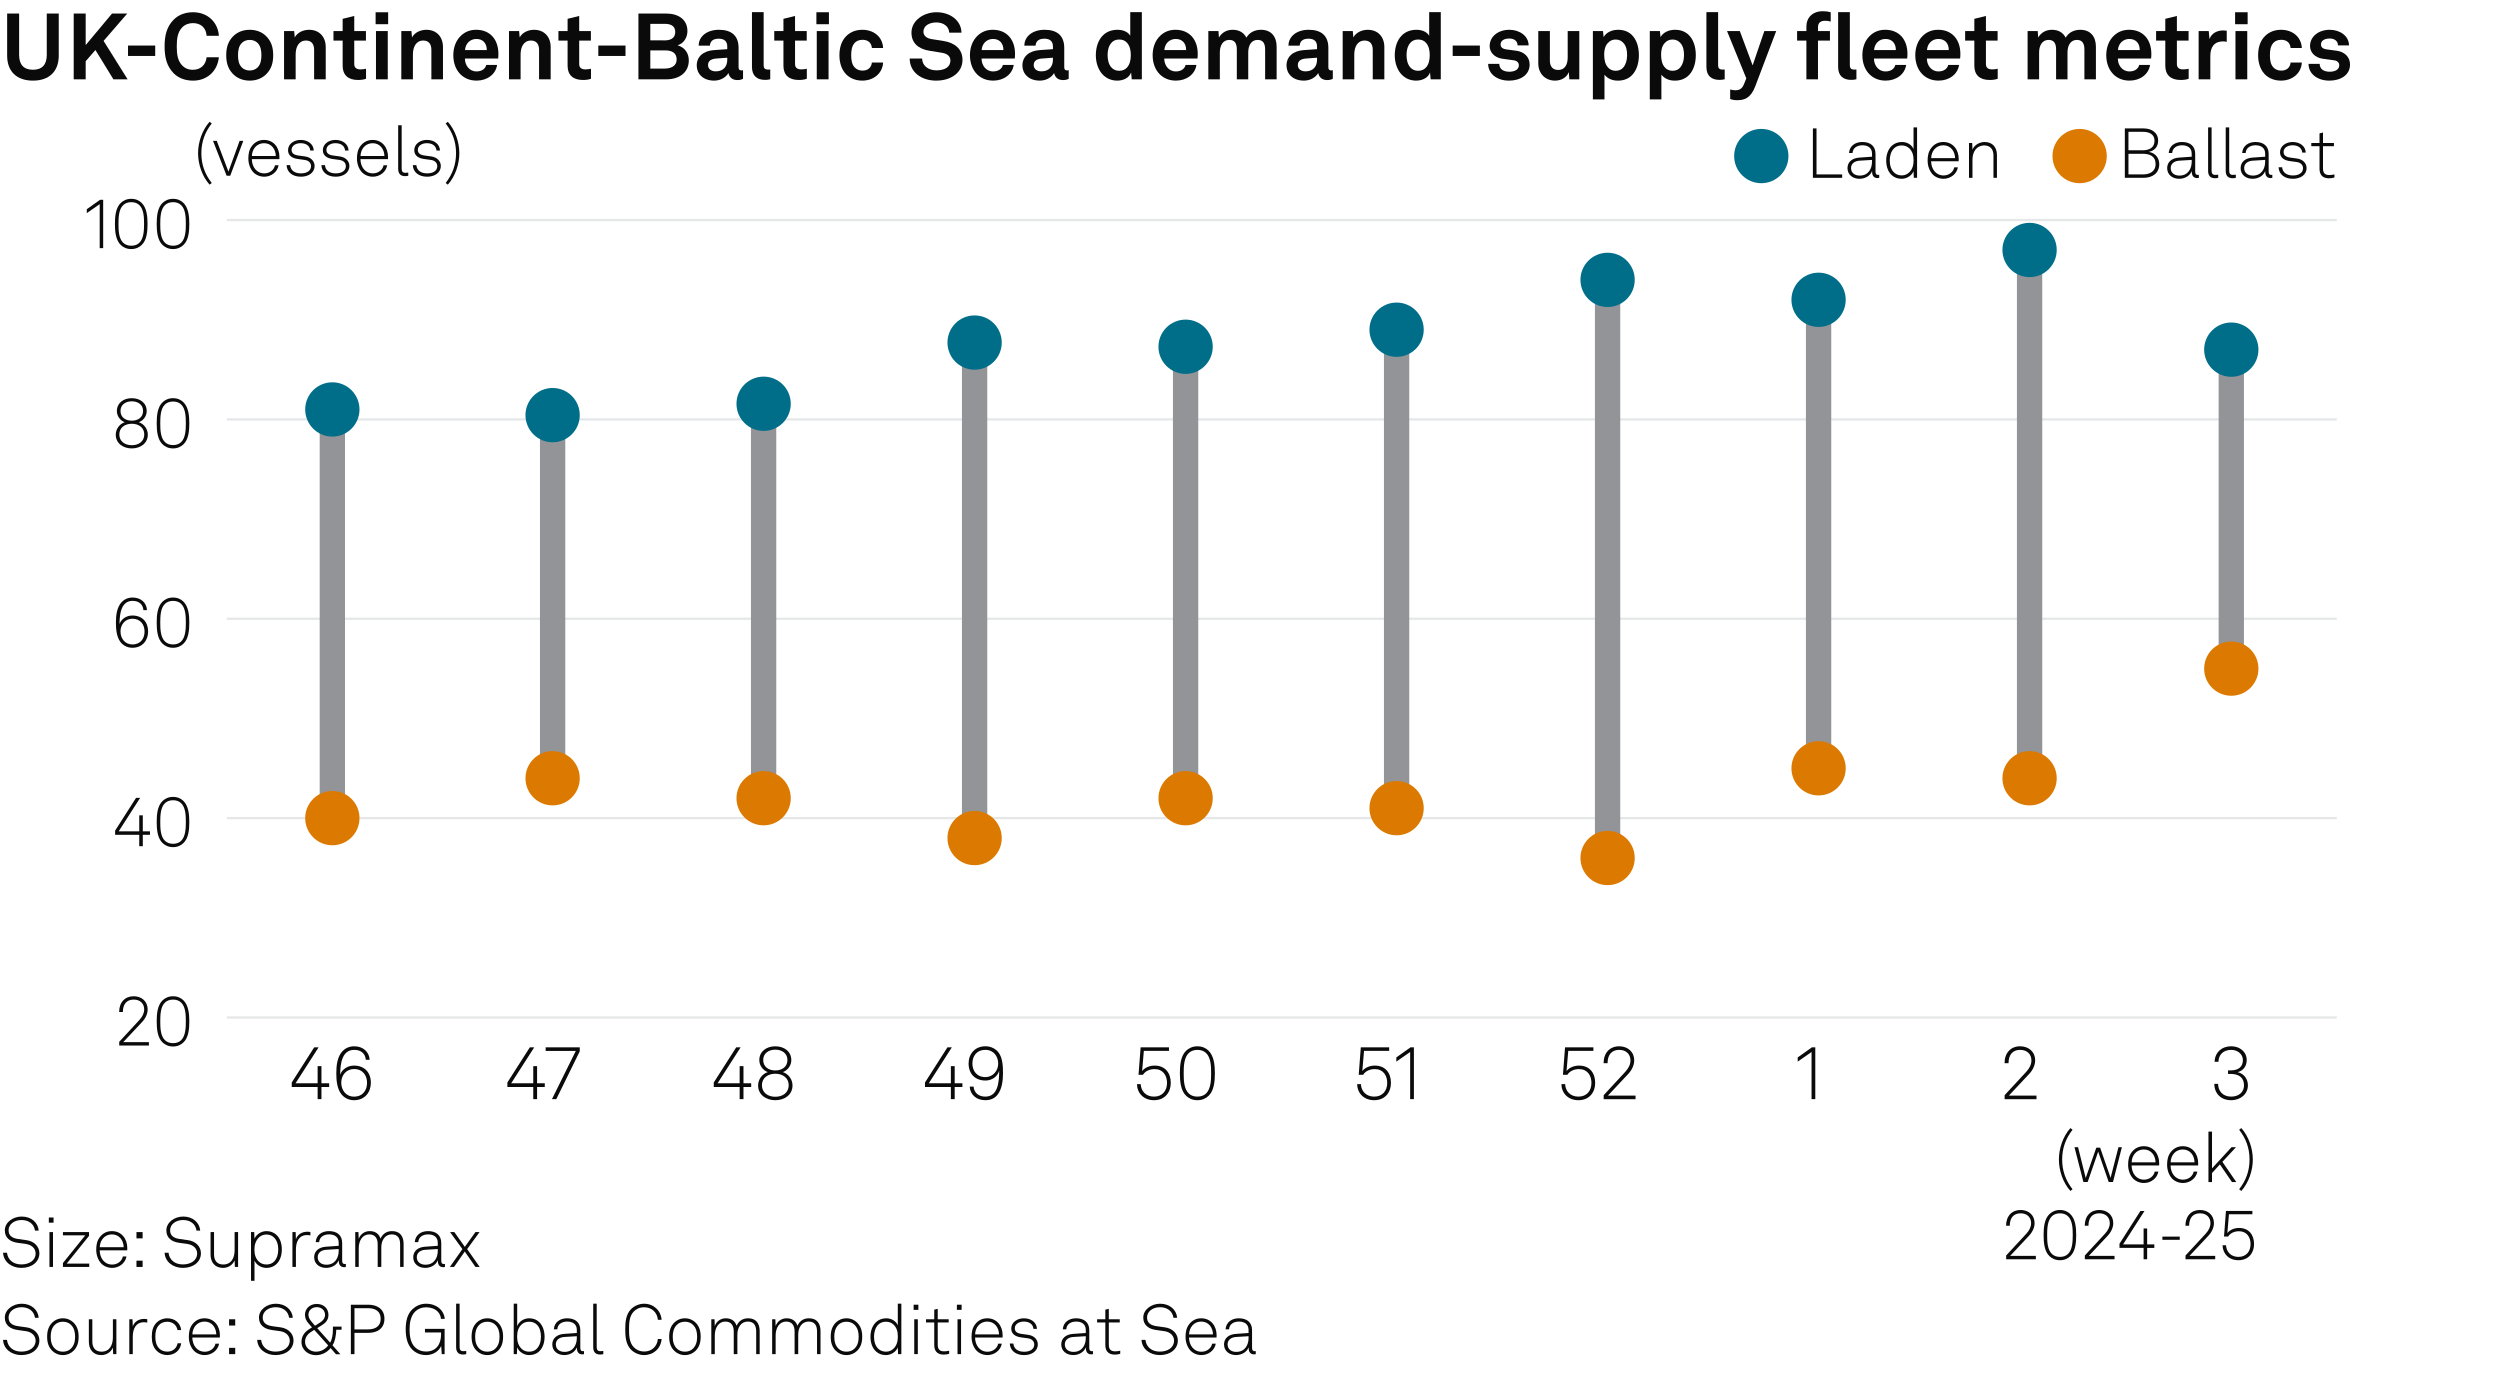 <?xml version="1.0" encoding="utf-8"?>
<!-- Generator: Adobe Illustrator 28.0.0, SVG Export Plug-In . SVG Version: 6.00 Build 0)  -->
<svg version="1.1" xmlns="http://www.w3.org/2000/svg" xmlns:xlink="http://www.w3.org/1999/xlink" x="0px" y="0px"
	 viewBox="0 0 269.291 148.194" enable-background="new 0 0 269.291 148.194" xml:space="preserve">
<g id="Background">
	<rect fill="#FFFFFF" width="269.291" height="148.194"/>
</g>
<g id="Graph">
	<g>
		<path fill="#0A0A0A" d="M0.77,5.996V1.459h1.29v4.467c0,1.01,0.479,1.589,1.489,1.589c1.01,0,1.489-0.58,1.489-1.589V1.459h1.29
			v4.537c0,1.689-1.02,2.689-2.779,2.689C1.789,8.685,0.77,7.686,0.77,5.996z"/>
		<path fill="#0A0A0A" d="M7.939,1.459h1.29v3.398l2.838-3.398h1.639l-2.549,2.948l2.589,4.138h-1.529l-1.939-3.158L9.229,6.596
			v1.949h-1.29V1.459z"/>
		<path fill="#0A0A0A" d="M16.718,4.907v1.12H13.79v-1.12H16.718z"/>
		<path fill="#0A0A0A" d="M18.709,7.896c-0.759-0.77-0.979-1.739-0.979-2.898c0-1.16,0.22-2.119,0.989-2.889
			c0.56-0.56,1.299-0.79,2.089-0.79c1.529,0,2.668,1.049,2.769,2.539h-1.319c-0.06-0.859-0.61-1.369-1.489-1.369
			c-0.45,0-0.87,0.17-1.149,0.47c-0.47,0.5-0.58,1.139-0.58,2.039c0,0.899,0.11,1.539,0.58,2.049c0.28,0.3,0.67,0.47,1.149,0.47
			c0.83,0,1.389-0.5,1.489-1.35h1.319c-0.16,1.549-1.319,2.519-2.769,2.519C19.999,8.685,19.259,8.445,18.709,7.896z"/>
		<path fill="#0A0A0A" d="M25.029,7.896c-0.42-0.47-0.66-1.04-0.66-1.949s0.24-1.479,0.66-1.949c0.37-0.42,0.989-0.79,1.869-0.79
			s1.5,0.37,1.869,0.79c0.42,0.47,0.66,1.039,0.66,1.949s-0.24,1.479-0.66,1.949c-0.37,0.419-0.99,0.79-1.869,0.79
			S25.399,8.315,25.029,7.896z M27.748,7.266c0.33-0.33,0.41-0.81,0.41-1.319s-0.08-0.989-0.41-1.319
			c-0.18-0.18-0.459-0.33-0.85-0.33c-0.39,0-0.669,0.15-0.85,0.33c-0.33,0.33-0.41,0.81-0.41,1.319s0.08,0.99,0.41,1.319
			c0.18,0.18,0.46,0.33,0.85,0.33C27.288,7.595,27.568,7.445,27.748,7.266z"/>
		<path fill="#0A0A0A" d="M30.599,3.348h1.089l0.06,0.68c0.31-0.56,0.95-0.819,1.549-0.819c1.109,0,1.789,0.77,1.789,1.859v3.478
			h-1.25V5.356c0-0.609-0.29-0.989-0.87-0.989c-0.779,0-1.119,0.689-1.119,1.499v2.679h-1.25V3.348z"/>
		<path fill="#0A0A0A" d="M36.909,7.086V4.377h-0.989v-1.03h0.989V2.028l1.25-0.31v1.629h1.259v1.03h-1.259v2.528
			c0,0.4,0.26,0.57,0.66,0.57c0.26,0,0.45-0.03,0.609-0.07v1.079c-0.27,0.1-0.569,0.13-0.869,0.13
			C37.508,8.615,36.909,8.085,36.909,7.086z"/>
		<path fill="#0A0A0A" d="M41.809,1.319v1.29h-1.35v-1.29H41.809z M41.769,3.348v5.197h-1.27V3.348H41.769z"/>
		<path fill="#0A0A0A" d="M43.229,3.348h1.089l0.06,0.68c0.31-0.56,0.95-0.819,1.549-0.819c1.109,0,1.789,0.77,1.789,1.859v3.478
			h-1.25V5.356c0-0.609-0.29-0.989-0.87-0.989c-0.779,0-1.119,0.689-1.119,1.499v2.679h-1.25V3.348z"/>
		<path fill="#0A0A0A" d="M49.639,8.045c-0.53-0.5-0.81-1.25-0.81-2.099c0-0.83,0.28-1.579,0.8-2.079
			c0.399-0.39,0.939-0.66,1.659-0.66c1.5,0,2.399,1.049,2.399,2.599c0,0.2-0.01,0.379-0.03,0.5h-3.578
			c0,0.709,0.459,1.389,1.249,1.389c0.57,0,0.959-0.29,1.05-0.7h1.169c-0.15,1.02-1.079,1.689-2.199,1.689
			C50.608,8.685,50.059,8.435,49.639,8.045z M52.437,5.396c0-0.77-0.45-1.199-1.119-1.199c-0.68,0-1.179,0.49-1.229,1.199H52.437z"
			/>
		<path fill="#0A0A0A" d="M54.829,3.348h1.089l0.06,0.68c0.31-0.56,0.95-0.819,1.549-0.819c1.109,0,1.789,0.77,1.789,1.859v3.478
			h-1.25V5.356c0-0.609-0.29-0.989-0.87-0.989c-0.779,0-1.119,0.689-1.119,1.499v2.679h-1.25V3.348z"/>
		<path fill="#0A0A0A" d="M61.139,7.086V4.377h-0.989v-1.03h0.989V2.028l1.25-0.31v1.629h1.259v1.03h-1.259v2.528
			c0,0.4,0.26,0.57,0.66,0.57c0.26,0,0.45-0.03,0.609-0.07v1.079c-0.27,0.1-0.569,0.13-0.869,0.13
			C61.738,8.615,61.139,8.085,61.139,7.086z"/>
		<path fill="#0A0A0A" d="M67.377,4.907v1.12h-2.928v-1.12H67.377z"/>
		<path fill="#0A0A0A" d="M68.769,1.459h2.999c1.279,0,2.279,0.629,2.279,1.889c0,0.63-0.34,1.319-1.06,1.529
			c0.84,0.25,1.209,0.919,1.209,1.629c0,1.299-1.02,2.039-2.409,2.039h-3.019V1.459z M71.647,4.347c0.59,0,1.089-0.25,1.089-0.899
			c0-0.68-0.529-0.879-1.119-0.879h-1.569v1.779H71.647z M71.617,7.386c0.61,0,1.27-0.25,1.27-0.97c0-0.729-0.53-0.989-1.229-0.989
			h-1.609v1.959H71.617z"/>
		<path fill="#0A0A0A" d="M75.049,7.056c0-0.949,0.7-1.579,1.859-1.659l1.429-0.1v-0.3c0-0.49-0.26-0.83-0.919-0.83
			c-0.61,0-0.919,0.27-0.95,0.75h-1.209c0-0.99,0.889-1.709,2.179-1.709c1.339,0,2.119,0.62,2.119,1.959v2.089
			c0,0.24,0.11,0.33,0.32,0.33c0.06,0,0.12-0.01,0.16-0.02v0.919c-0.16,0.09-0.34,0.14-0.62,0.14c-0.54,0-0.87-0.31-0.95-0.76
			c-0.24,0.42-0.799,0.82-1.539,0.82C75.689,8.685,75.049,7.905,75.049,7.056z M78.337,6.446v-0.23l-1.199,0.09
			c-0.5,0.04-0.87,0.23-0.87,0.7c0,0.4,0.31,0.68,0.83,0.68C77.948,7.686,78.337,7.125,78.337,6.446z"/>
		<path fill="#0A0A0A" d="M80.999,7.206V1.309h1.259v5.687c0,0.3,0.07,0.5,0.5,0.5c0.11,0,0.14-0.01,0.21-0.01v1.05
			c-0.23,0.05-0.32,0.07-0.55,0.07C81.569,8.605,80.999,8.195,80.999,7.206z"/>
		<path fill="#0A0A0A" d="M84.389,7.086V4.377h-0.989v-1.03h0.989V2.028l1.25-0.31v1.629h1.259v1.03h-1.259v2.528
			c0,0.4,0.26,0.57,0.66,0.57c0.26,0,0.45-0.03,0.609-0.07v1.079c-0.27,0.1-0.569,0.13-0.869,0.13
			C84.988,8.615,84.389,8.085,84.389,7.086z"/>
		<path fill="#0A0A0A" d="M89.289,1.319v1.29h-1.35v-1.29H89.289z M89.249,3.348v5.197h-1.27V3.348H89.249z"/>
		<path fill="#0A0A0A" d="M91.019,7.865c-0.4-0.49-0.6-1.159-0.6-1.919c0-0.759,0.2-1.439,0.609-1.919
			c0.37-0.44,0.99-0.819,1.849-0.819c1.269,0,2.189,0.779,2.249,1.959h-1.209c-0.05-0.56-0.41-0.88-1.01-0.88
			c-0.41,0-0.68,0.15-0.849,0.34c-0.31,0.34-0.37,0.83-0.37,1.319s0.06,0.979,0.37,1.31c0.18,0.189,0.439,0.35,0.849,0.35
			c0.59,0,0.959-0.34,1.01-0.87h1.209c-0.06,1.16-1.019,1.949-2.249,1.949C92.019,8.685,91.379,8.315,91.019,7.865z"/>
		<path fill="#0A0A0A" d="M97.989,6.306h1.339c0.01,0.77,0.66,1.27,1.539,1.27c0.88,0,1.509-0.34,1.509-1.06
			c0-0.51-0.419-0.75-0.909-0.83l-1.359-0.22c-1.169-0.19-1.929-0.81-1.929-1.959c0-1.279,1.299-2.189,2.699-2.189
			c1.469,0,2.668,0.89,2.688,2.199h-1.319c-0.03-0.68-0.62-1.099-1.389-1.099c-0.72,0-1.389,0.33-1.389,1
			c0,0.43,0.35,0.709,0.859,0.79l1.319,0.209c1.159,0.18,2.029,0.84,2.029,2.029c0,1.409-1.269,2.239-2.828,2.239
			C99.238,8.685,97.989,7.765,97.989,6.306z"/>
		<path fill="#0A0A0A" d="M105.288,8.045c-0.53-0.5-0.81-1.25-0.81-2.099c0-0.83,0.28-1.579,0.8-2.079
			c0.399-0.39,0.939-0.66,1.659-0.66c1.5,0,2.399,1.049,2.399,2.599c0,0.2-0.01,0.379-0.03,0.5h-3.578
			c0,0.709,0.459,1.389,1.249,1.389c0.57,0,0.959-0.29,1.05-0.7h1.169c-0.15,1.02-1.079,1.689-2.199,1.689
			C106.258,8.685,105.708,8.435,105.288,8.045z M108.086,5.396c0-0.77-0.45-1.199-1.119-1.199c-0.68,0-1.179,0.49-1.229,1.199
			H108.086z"/>
		<path fill="#0A0A0A" d="M110.129,7.056c0-0.949,0.7-1.579,1.859-1.659l1.429-0.1v-0.3c0-0.49-0.26-0.83-0.919-0.83
			c-0.61,0-0.919,0.27-0.95,0.75h-1.209c0-0.99,0.889-1.709,2.179-1.709c1.339,0,2.119,0.62,2.119,1.959v2.089
			c0,0.24,0.11,0.33,0.32,0.33c0.06,0,0.12-0.01,0.16-0.02v0.919c-0.16,0.09-0.34,0.14-0.62,0.14c-0.54,0-0.87-0.31-0.95-0.76
			c-0.24,0.42-0.799,0.82-1.539,0.82C110.769,8.685,110.129,7.905,110.129,7.056z M113.417,6.446v-0.23l-1.199,0.09
			c-0.5,0.04-0.87,0.23-0.87,0.7c0,0.4,0.31,0.68,0.83,0.68C113.027,7.686,113.417,7.125,113.417,6.446z"/>
		<path fill="#0A0A0A" d="M118.928,8.175c-0.6-0.52-0.889-1.37-0.889-2.219c0-0.88,0.27-1.669,0.779-2.159
			c0.39-0.379,0.919-0.589,1.559-0.589c0.75,0,1.189,0.33,1.37,0.64V1.309h1.249v7.236h-1.089l-0.07-0.74
			c-0.2,0.59-0.85,0.88-1.489,0.88C119.777,8.685,119.288,8.485,118.928,8.175z M121.396,7.275c0.3-0.33,0.41-0.799,0.41-1.339
			c0-0.52-0.1-0.97-0.39-1.31c-0.2-0.24-0.479-0.37-0.859-0.37c-0.39,0-0.67,0.14-0.87,0.39c-0.28,0.35-0.38,0.79-0.38,1.29
			c0,0.5,0.11,1,0.41,1.329c0.2,0.22,0.47,0.36,0.84,0.36C120.927,7.625,121.207,7.485,121.396,7.275z"/>
		<path fill="#0A0A0A" d="M124.968,8.045c-0.53-0.5-0.81-1.25-0.81-2.099c0-0.83,0.28-1.579,0.8-2.079
			c0.399-0.39,0.939-0.66,1.659-0.66c1.5,0,2.399,1.049,2.399,2.599c0,0.2-0.01,0.379-0.03,0.5h-3.578
			c0,0.709,0.459,1.389,1.249,1.389c0.57,0,0.959-0.29,1.05-0.7h1.169c-0.15,1.02-1.079,1.689-2.199,1.689
			C125.938,8.685,125.388,8.435,124.968,8.045z M127.767,5.396c0-0.77-0.45-1.199-1.119-1.199c-0.68,0-1.179,0.49-1.229,1.199
			H127.767z"/>
		<path fill="#0A0A0A" d="M130.158,3.348h1.09l0.05,0.69c0.29-0.49,0.789-0.83,1.479-0.83c0.729,0,1.219,0.33,1.479,0.85
			c0.31-0.54,0.87-0.85,1.569-0.85c1.109,0,1.689,0.739,1.689,1.819v3.518h-1.239V5.327c0-0.64-0.221-1.029-0.81-1.029
			c-0.69,0-1.01,0.609-1.01,1.349v2.898h-1.229V5.327c0-0.64-0.22-1.029-0.81-1.029c-0.689,0-1.02,0.609-1.02,1.349v2.898h-1.239
			V3.348z"/>
		<path fill="#0A0A0A" d="M138.578,7.056c0-0.949,0.699-1.579,1.859-1.659l1.429-0.1v-0.3c0-0.49-0.26-0.83-0.92-0.83
			c-0.609,0-0.919,0.27-0.949,0.75h-1.209c0-0.99,0.89-1.709,2.179-1.709c1.339,0,2.119,0.62,2.119,1.959v2.089
			c0,0.24,0.109,0.33,0.319,0.33c0.061,0,0.12-0.01,0.16-0.02v0.919c-0.16,0.09-0.34,0.14-0.62,0.14c-0.539,0-0.869-0.31-0.949-0.76
			c-0.24,0.42-0.8,0.82-1.539,0.82C139.218,8.685,138.578,7.905,138.578,7.056z M141.866,6.446v-0.23l-1.199,0.09
			c-0.5,0.04-0.87,0.23-0.87,0.7c0,0.4,0.311,0.68,0.83,0.68C141.477,7.686,141.866,7.125,141.866,6.446z"/>
		<path fill="#0A0A0A" d="M144.628,3.348h1.09l0.06,0.68c0.31-0.56,0.949-0.819,1.549-0.819c1.109,0,1.789,0.77,1.789,1.859v3.478
			h-1.249V5.356c0-0.609-0.29-0.989-0.869-0.989c-0.78,0-1.12,0.689-1.12,1.499v2.679h-1.249V3.348z"/>
		<path fill="#0A0A0A" d="M151.128,8.175c-0.6-0.52-0.89-1.37-0.89-2.219c0-0.88,0.271-1.669,0.78-2.159
			c0.39-0.379,0.919-0.589,1.559-0.589c0.75,0,1.189,0.33,1.369,0.64V1.309h1.25v7.236h-1.09l-0.07-0.74
			c-0.199,0.59-0.85,0.88-1.489,0.88C151.978,8.685,151.488,8.485,151.128,8.175z M153.597,7.275c0.3-0.33,0.41-0.799,0.41-1.339
			c0-0.52-0.101-0.97-0.39-1.31c-0.2-0.24-0.48-0.37-0.86-0.37c-0.39,0-0.669,0.14-0.869,0.39c-0.28,0.35-0.38,0.79-0.38,1.29
			c0,0.5,0.11,1,0.41,1.329c0.199,0.22,0.47,0.36,0.839,0.36C153.127,7.625,153.407,7.485,153.597,7.275z"/>
		<path fill="#0A0A0A" d="M159.407,4.907v1.12h-2.929v-1.12H159.407z"/>
		<path fill="#0A0A0A" d="M160.299,6.876h1.199c0,0.58,0.46,0.85,1.079,0.85c0.521,0,1.03-0.2,1.03-0.69c0-0.28-0.19-0.49-0.54-0.54
			l-1.249-0.17c-0.86-0.12-1.359-0.72-1.359-1.359c0-1.059,0.949-1.759,2.118-1.759c1.13,0,2.079,0.68,2.079,1.679h-1.189
			c0-0.479-0.38-0.739-0.89-0.739c-0.539,0-0.939,0.22-0.939,0.64c0,0.37,0.32,0.49,0.6,0.53l1.109,0.15
			c0.82,0.11,1.42,0.66,1.42,1.479c0,1.159-1.04,1.739-2.229,1.739C161.278,8.685,160.299,7.975,160.299,6.876z"/>
		<path fill="#0A0A0A" d="M165.698,6.826V3.348h1.249v3.188c0,0.609,0.29,1,0.899,1c0.72,0,1.02-0.59,1.02-1.339V3.348h1.25v5.197
			h-1.07l-0.06-0.78c-0.22,0.59-0.829,0.92-1.489,0.92C166.458,8.685,165.698,7.935,165.698,6.826z"/>
		<path fill="#0A0A0A" d="M171.578,3.348h1.09l0.069,0.65c0.29-0.53,0.92-0.79,1.56-0.79c0.6,0,1.079,0.19,1.429,0.51
			c0.56,0.509,0.81,1.349,0.81,2.219c0,0.929-0.279,1.759-0.85,2.259c-0.35,0.31-0.829,0.49-1.419,0.49
			c-0.749,0-1.189-0.33-1.439-0.64v2.658h-1.249V3.348z M174.866,7.256c0.28-0.35,0.4-0.79,0.4-1.319c0-0.48-0.08-0.939-0.37-1.279
			c-0.21-0.24-0.46-0.4-0.859-0.4c-0.38,0-0.63,0.14-0.85,0.38c-0.29,0.31-0.39,0.759-0.39,1.229c0,0.56,0.1,1.06,0.409,1.399
			c0.19,0.21,0.46,0.36,0.83,0.36C174.417,7.625,174.687,7.476,174.866,7.256z"/>
		<path fill="#0A0A0A" d="M177.708,3.348h1.09l0.069,0.65c0.29-0.53,0.92-0.79,1.56-0.79c0.6,0,1.079,0.19,1.429,0.51
			c0.561,0.509,0.81,1.349,0.81,2.219c0,0.929-0.279,1.759-0.85,2.259c-0.35,0.31-0.829,0.49-1.419,0.49
			c-0.749,0-1.189-0.33-1.439-0.64v2.658h-1.249V3.348z M180.996,7.256c0.28-0.35,0.4-0.79,0.4-1.319c0-0.48-0.08-0.939-0.37-1.279
			c-0.21-0.24-0.46-0.4-0.859-0.4c-0.38,0-0.63,0.14-0.85,0.38c-0.29,0.31-0.39,0.759-0.39,1.229c0,0.56,0.1,1.06,0.409,1.399
			c0.19,0.21,0.46,0.36,0.83,0.36C180.547,7.625,180.816,7.476,180.996,7.256z"/>
		<path fill="#0A0A0A" d="M183.808,7.206V1.309h1.26v5.687c0,0.3,0.07,0.5,0.5,0.5c0.109,0,0.14-0.01,0.21-0.01v1.05
			c-0.23,0.05-0.32,0.07-0.55,0.07C184.378,8.605,183.808,8.195,183.808,7.206z"/>
		<path fill="#0A0A0A" d="M186.368,10.664V9.634c0.16,0.05,0.34,0.09,0.55,0.09c0.34,0,0.699-0.08,0.919-0.62l0.271-0.66
			l-2.079-5.097h1.379l1.38,3.698l1.259-3.698h1.279l-2.259,5.957c-0.489,1.289-1.189,1.489-1.949,1.489
			C186.857,10.793,186.578,10.754,186.368,10.664z"/>
		<path fill="#0A0A0A" d="M194.578,4.377h-1v-1.03h1V2.868c0-0.959,0.649-1.659,1.769-1.659c0.36,0,0.51,0.03,0.85,0.11v1.009
			c-0.14-0.04-0.33-0.09-0.6-0.09c-0.52,0-0.77,0.24-0.77,0.709v0.4h1.289v1.03h-1.289v4.167h-1.249V4.377z"/>
		<path fill="#0A0A0A" d="M197.997,7.206V1.309h1.26v5.687c0,0.3,0.07,0.5,0.5,0.5c0.109,0,0.14-0.01,0.21-0.01v1.05
			c-0.23,0.05-0.32,0.07-0.55,0.07C198.567,8.605,197.997,8.195,197.997,7.206z"/>
		<path fill="#0A0A0A" d="M201.417,8.045c-0.529-0.5-0.81-1.25-0.81-2.099c0-0.83,0.28-1.579,0.8-2.079
			c0.399-0.39,0.939-0.66,1.659-0.66c1.499,0,2.398,1.049,2.398,2.599c0,0.2-0.01,0.379-0.03,0.5h-3.578
			c0,0.709,0.46,1.389,1.25,1.389c0.569,0,0.959-0.29,1.049-0.7h1.17c-0.15,1.02-1.08,1.689-2.199,1.689
			C202.387,8.685,201.837,8.435,201.417,8.045z M204.216,5.396c0-0.77-0.45-1.199-1.12-1.199c-0.68,0-1.179,0.49-1.229,1.199
			H204.216z"/>
		<path fill="#0A0A0A" d="M207.117,8.045c-0.529-0.5-0.81-1.25-0.81-2.099c0-0.83,0.28-1.579,0.8-2.079
			c0.399-0.39,0.939-0.66,1.659-0.66c1.499,0,2.398,1.049,2.398,2.599c0,0.2-0.01,0.379-0.03,0.5h-3.578
			c0,0.709,0.46,1.389,1.25,1.389c0.569,0,0.959-0.29,1.049-0.7h1.17c-0.15,1.02-1.08,1.689-2.199,1.689
			C208.087,8.685,207.537,8.435,207.117,8.045z M209.916,5.396c0-0.77-0.45-1.199-1.12-1.199c-0.679,0-1.179,0.49-1.229,1.199
			H209.916z"/>
		<path fill="#0A0A0A" d="M212.668,7.086V4.377h-0.99v-1.03h0.99V2.028l1.249-0.31v1.629h1.259v1.03h-1.259v2.528
			c0,0.4,0.26,0.57,0.659,0.57c0.261,0,0.45-0.03,0.61-0.07v1.079c-0.271,0.1-0.57,0.13-0.87,0.13
			C213.268,8.615,212.668,8.085,212.668,7.086z"/>
		<path fill="#0A0A0A" d="M218.407,3.348h1.09l0.05,0.69c0.29-0.49,0.789-0.83,1.479-0.83c0.729,0,1.219,0.33,1.479,0.85
			c0.31-0.54,0.87-0.85,1.569-0.85c1.109,0,1.689,0.739,1.689,1.819v3.518h-1.239V5.327c0-0.64-0.221-1.029-0.81-1.029
			c-0.69,0-1.01,0.609-1.01,1.349v2.898h-1.229V5.327c0-0.64-0.22-1.029-0.81-1.029c-0.689,0-1.02,0.609-1.02,1.349v2.898h-1.239
			V3.348z"/>
		<path fill="#0A0A0A" d="M227.688,8.045c-0.529-0.5-0.81-1.25-0.81-2.099c0-0.83,0.28-1.579,0.8-2.079
			c0.399-0.39,0.939-0.66,1.659-0.66c1.499,0,2.398,1.049,2.398,2.599c0,0.2-0.01,0.379-0.03,0.5h-3.578
			c0,0.709,0.46,1.389,1.25,1.389c0.569,0,0.959-0.29,1.049-0.7h1.17c-0.15,1.02-1.08,1.689-2.199,1.689
			C228.657,8.685,228.107,8.435,227.688,8.045z M230.486,5.396c0-0.77-0.45-1.199-1.12-1.199c-0.679,0-1.179,0.49-1.229,1.199
			H230.486z"/>
		<path fill="#0A0A0A" d="M233.238,7.086V4.377h-0.99v-1.03h0.99V2.028l1.249-0.31v1.629h1.259v1.03h-1.259v2.528
			c0,0.4,0.26,0.57,0.659,0.57c0.261,0,0.45-0.03,0.61-0.07v1.079c-0.271,0.1-0.57,0.13-0.87,0.13
			C233.838,8.615,233.238,8.085,233.238,7.086z"/>
		<path fill="#0A0A0A" d="M236.827,3.348h1.09l0.08,0.86c0.239-0.66,0.859-0.93,1.469-0.93c0.13,0,0.26,0.01,0.39,0.03v1.2
			c-0.1-0.03-0.25-0.05-0.399-0.05c-0.93,0-1.369,0.6-1.369,1.569v2.519h-1.26V3.348z"/>
		<path fill="#0A0A0A" d="M242.107,1.319v1.29h-1.35v-1.29H242.107z M242.067,3.348v5.197h-1.27V3.348H242.067z"/>
		<path fill="#0A0A0A" d="M243.837,7.865c-0.399-0.49-0.6-1.159-0.6-1.919c0-0.759,0.2-1.439,0.61-1.919
			c0.369-0.44,0.989-0.819,1.849-0.819c1.27,0,2.188,0.779,2.249,1.959h-1.21c-0.05-0.56-0.409-0.88-1.009-0.88
			c-0.41,0-0.68,0.15-0.85,0.34c-0.311,0.34-0.37,0.83-0.37,1.319s0.06,0.979,0.37,1.31c0.18,0.189,0.439,0.35,0.85,0.35
			c0.59,0,0.959-0.34,1.009-0.87h1.21c-0.061,1.16-1.02,1.949-2.249,1.949C244.837,8.685,244.197,8.315,243.837,7.865z"/>
		<path fill="#0A0A0A" d="M248.668,6.876h1.199c0,0.58,0.46,0.85,1.079,0.85c0.521,0,1.03-0.2,1.03-0.69c0-0.28-0.19-0.49-0.54-0.54
			l-1.249-0.17c-0.86-0.12-1.359-0.72-1.359-1.359c0-1.059,0.949-1.759,2.118-1.759c1.13,0,2.079,0.68,2.079,1.679h-1.189
			c0-0.479-0.38-0.739-0.89-0.739c-0.539,0-0.939,0.22-0.939,0.64c0,0.37,0.32,0.49,0.6,0.53l1.109,0.15
			c0.82,0.11,1.42,0.66,1.42,1.479c0,1.159-1.04,1.739-2.229,1.739C249.647,8.685,248.668,7.975,248.668,6.876z"/>
	</g>
	<g>
		<path fill="#0A0A0A" d="M21.336,16.505c0-1.171,0.428-2.478,1.239-3.386l0.233,0.18c-0.736,0.946-1.119,1.974-1.119,3.206
			c0,1.231,0.383,2.26,1.119,3.206l-0.233,0.18C21.764,18.983,21.336,17.676,21.336,16.505z"/>
		<path fill="#0A0A0A" d="M22.948,15.177h0.405l1.253,3.311l1.201-3.311h0.398l-1.404,3.753h-0.39L22.948,15.177z"/>
		<path fill="#0A0A0A" d="M27.247,18.51c-0.308-0.36-0.496-0.871-0.496-1.441c0-0.473,0.075-0.938,0.375-1.336
			c0.323-0.428,0.766-0.661,1.314-0.661c1.036,0,1.659,0.826,1.659,1.824c0,0.09,0,0.143-0.007,0.248h-2.965
			c0.015,0.833,0.503,1.531,1.344,1.531c0.593,0,1.059-0.39,1.148-0.871h0.391c-0.113,0.706-0.789,1.231-1.539,1.231
			C27.93,19.035,27.494,18.795,27.247,18.51z M29.709,16.806c-0.015-0.713-0.458-1.381-1.269-1.381
			c-0.796,0-1.292,0.646-1.307,1.381H29.709z"/>
		<path fill="#0A0A0A" d="M30.868,17.789h0.383c0.06,0.616,0.548,0.886,1.164,0.886c0.623,0,1.089-0.27,1.089-0.781
			c0-0.33-0.233-0.608-0.691-0.668l-0.728-0.098c-0.631-0.083-1.059-0.383-1.059-0.954c0-0.668,0.646-1.104,1.351-1.104
			c0.811,0,1.396,0.466,1.419,1.141h-0.375c-0.053-0.541-0.496-0.788-1.044-0.788c-0.548,0-0.968,0.292-0.968,0.713
			c0,0.308,0.165,0.54,0.728,0.615l0.713,0.098c0.706,0.098,1.036,0.571,1.036,1.021c0,0.766-0.691,1.164-1.472,1.164
			C31.521,19.035,30.906,18.562,30.868,17.789z"/>
		<path fill="#0A0A0A" d="M34.618,17.789h0.383c0.06,0.616,0.548,0.886,1.164,0.886c0.623,0,1.089-0.27,1.089-0.781
			c0-0.33-0.233-0.608-0.691-0.668l-0.728-0.098c-0.631-0.083-1.059-0.383-1.059-0.954c0-0.668,0.646-1.104,1.351-1.104
			c0.811,0,1.396,0.466,1.419,1.141h-0.375c-0.053-0.541-0.496-0.788-1.044-0.788c-0.548,0-0.968,0.292-0.968,0.713
			c0,0.308,0.165,0.54,0.728,0.615l0.713,0.098c0.706,0.098,1.036,0.571,1.036,1.021c0,0.766-0.691,1.164-1.472,1.164
			C35.271,19.035,34.656,18.562,34.618,17.789z"/>
		<path fill="#0A0A0A" d="M38.946,18.51c-0.308-0.36-0.496-0.871-0.496-1.441c0-0.473,0.075-0.938,0.375-1.336
			c0.323-0.428,0.766-0.661,1.313-0.661c1.036,0,1.659,0.826,1.659,1.824c0,0.09,0,0.143-0.007,0.248h-2.965
			c0.015,0.833,0.503,1.531,1.344,1.531c0.593,0,1.059-0.39,1.148-0.871h0.391c-0.113,0.706-0.788,1.231-1.539,1.231
			C39.629,19.035,39.194,18.795,38.946,18.51z M41.409,16.806c-0.015-0.713-0.458-1.381-1.269-1.381
			c-0.795,0-1.291,0.646-1.306,1.381H41.409z"/>
		<path fill="#0A0A0A" d="M42.891,18.18v-4.685h0.375v4.669c0,0.255,0.075,0.45,0.39,0.45c0.15,0,0.218-0.007,0.323-0.022v0.338
			c-0.083,0.022-0.18,0.045-0.337,0.045C43.162,18.975,42.891,18.728,42.891,18.18z"/>
		<path fill="#0A0A0A" d="M44.466,17.789h0.383c0.06,0.616,0.548,0.886,1.164,0.886c0.623,0,1.089-0.27,1.089-0.781
			c0-0.33-0.233-0.608-0.691-0.668l-0.728-0.098c-0.631-0.083-1.059-0.383-1.059-0.954c0-0.668,0.646-1.104,1.351-1.104
			c0.811,0,1.396,0.466,1.419,1.141h-0.375c-0.053-0.541-0.496-0.788-1.044-0.788c-0.548,0-0.968,0.292-0.968,0.713
			c0,0.308,0.165,0.54,0.728,0.615l0.713,0.098c0.706,0.098,1.036,0.571,1.036,1.021c0,0.766-0.691,1.164-1.472,1.164
			C45.119,19.035,44.503,18.562,44.466,17.789z"/>
		<path fill="#0A0A0A" d="M48.006,19.711c0.735-0.946,1.118-1.975,1.118-3.206c0-1.231-0.383-2.26-1.118-3.206l0.232-0.18
			c0.811,0.908,1.239,2.214,1.239,3.386c0,1.171-0.428,2.478-1.239,3.386L48.006,19.711z"/>
	</g>
	<g>
		<path fill="#0A0A0A" d="M0.331,144.329h0.42c0.09,0.766,0.676,1.262,1.547,1.262c0.863,0,1.539-0.436,1.539-1.187
			c0-0.503-0.398-0.924-1.036-1.014l-0.901-0.128c-0.811-0.112-1.381-0.532-1.381-1.336c0-0.863,0.871-1.494,1.817-1.494
			c1.028,0,1.764,0.646,1.832,1.517H3.769c-0.105-0.751-0.706-1.141-1.449-1.141c-0.781,0-1.396,0.458-1.396,1.104
			c0,0.615,0.443,0.855,1.014,0.938l0.916,0.127c0.818,0.113,1.389,0.676,1.389,1.412c0,0.945-0.833,1.576-1.944,1.576
			C1.239,145.966,0.375,145.305,0.331,144.329z"/>
		<path fill="#0A0A0A" d="M5.648,145.522c-0.413-0.397-0.571-0.893-0.571-1.539c0-0.638,0.158-1.141,0.571-1.539
			c0.27-0.255,0.646-0.442,1.126-0.442s0.856,0.188,1.126,0.442c0.413,0.398,0.57,0.901,0.57,1.539c0,0.646-0.158,1.142-0.57,1.539
			c-0.271,0.256-0.646,0.443-1.126,0.443S5.918,145.778,5.648,145.522z M7.638,145.268c0.353-0.346,0.451-0.788,0.451-1.284
			c0-0.487-0.098-0.938-0.451-1.283c-0.203-0.203-0.488-0.33-0.863-0.33s-0.661,0.127-0.863,0.33
			c-0.353,0.345-0.45,0.796-0.45,1.283c0,0.496,0.097,0.938,0.45,1.284c0.203,0.203,0.488,0.33,0.863,0.33
			S7.435,145.471,7.638,145.268z"/>
		<path fill="#0A0A0A" d="M9.571,144.532v-2.425h0.375v2.402c0,0.652,0.323,1.088,0.983,1.088c0.871,0,1.231-0.698,1.231-1.539
			v-1.951h0.375v3.753h-0.345l-0.03-0.705c-0.21,0.495-0.69,0.811-1.254,0.811C10.059,145.966,9.571,145.373,9.571,144.532z"/>
		<path fill="#0A0A0A" d="M13.928,142.107h0.345l0.03,0.772c0.165-0.525,0.675-0.811,1.208-0.811c0.113,0,0.24,0,0.353,0.038v0.36
			c-0.12-0.03-0.248-0.038-0.368-0.038c-0.871,0-1.193,0.721-1.193,1.554v1.877h-0.375V142.107z"/>
		<path fill="#0A0A0A" d="M16.891,145.516c-0.398-0.398-0.541-0.894-0.541-1.532c0-0.646,0.135-1.148,0.541-1.539
			c0.27-0.263,0.653-0.442,1.133-0.442c0.796,0,1.404,0.488,1.494,1.269h-0.398c-0.083-0.518-0.511-0.9-1.096-0.9
			c-0.368,0-0.661,0.12-0.863,0.322c-0.353,0.353-0.428,0.796-0.428,1.291c0,0.488,0.083,0.932,0.435,1.284
			c0.203,0.203,0.496,0.323,0.863,0.323c0.586,0,1.014-0.384,1.096-0.901h0.391c-0.098,0.773-0.706,1.269-1.494,1.269
			C17.544,145.958,17.161,145.785,16.891,145.516z"/>
		<path fill="#0A0A0A" d="M20.836,145.44c-0.308-0.36-0.496-0.871-0.496-1.441c0-0.474,0.075-0.938,0.375-1.337
			c0.323-0.428,0.766-0.66,1.314-0.66c1.036,0,1.659,0.826,1.659,1.824c0,0.09,0,0.143-0.007,0.248h-2.965
			c0.015,0.833,0.503,1.531,1.344,1.531c0.593,0,1.059-0.391,1.148-0.871h0.391c-0.113,0.706-0.789,1.231-1.539,1.231
			C21.519,145.966,21.083,145.726,20.836,145.44z M23.298,143.736c-0.015-0.714-0.458-1.382-1.269-1.382
			c-0.796,0-1.292,0.646-1.307,1.382H23.298z"/>
		<path fill="#0A0A0A" d="M25.336,142.107v0.675h-0.661v-0.675H25.336z M25.336,145.185v0.676h-0.661v-0.676H25.336z"/>
		<path fill="#0A0A0A" d="M27.705,144.329h0.421c0.09,0.766,0.675,1.262,1.546,1.262c0.863,0,1.539-0.436,1.539-1.187
			c0-0.503-0.398-0.924-1.036-1.014l-0.901-0.128c-0.811-0.112-1.381-0.532-1.381-1.336c0-0.863,0.871-1.494,1.817-1.494
			c1.028,0,1.764,0.646,1.832,1.517h-0.398c-0.105-0.751-0.706-1.141-1.449-1.141c-0.781,0-1.396,0.458-1.396,1.104
			c0,0.615,0.443,0.855,1.014,0.938l0.916,0.127c0.818,0.113,1.389,0.676,1.389,1.412c0,0.945-0.833,1.576-1.944,1.576
			C28.613,145.966,27.75,145.305,27.705,144.329z"/>
		<path fill="#0A0A0A" d="M32.475,144.555c0-0.594,0.292-1.036,0.795-1.359l0.338-0.218l-0.345-0.39
			c-0.285-0.323-0.413-0.608-0.413-0.969c0-0.661,0.541-1.164,1.269-1.164c0.713,0,1.261,0.458,1.261,1.179
			c0,0.519-0.278,0.841-0.683,1.097l-0.526,0.33l1.389,1.562c0.203-0.323,0.3-0.849,0.3-1.404v-0.322h0.931v0.338h-0.57
			c-0.008,0.54-0.135,1.291-0.405,1.674l0.855,0.969h-0.48l-0.578-0.669c-0.36,0.451-0.938,0.767-1.591,0.767
			C33.196,145.974,32.475,145.402,32.475,144.555z M35.35,144.922l-1.501-1.674l-0.338,0.218c-0.39,0.248-0.653,0.601-0.653,1.066
			c0,0.623,0.556,1.065,1.164,1.065C34.607,145.598,35.058,145.312,35.35,144.922z M34.509,142.438
			c0.285-0.181,0.503-0.466,0.503-0.804c0-0.495-0.375-0.833-0.893-0.833c-0.473,0-0.894,0.308-0.894,0.818
			c0,0.285,0.135,0.518,0.36,0.78l0.345,0.405L34.509,142.438z"/>
		<path fill="#0A0A0A" d="M39.662,140.538c0.983,0,1.749,0.473,1.749,1.517c0,1.043-0.766,1.517-1.749,1.517h-1.479v2.289h-0.391
			v-5.322H39.662z M41.006,142.055c0-0.826-0.593-1.142-1.366-1.142h-1.457v2.282h1.457
			C40.413,143.195,41.006,142.88,41.006,142.055z"/>
		<path fill="#0A0A0A" d="M44.431,145.396c-0.593-0.571-0.729-1.435-0.729-2.192c0-0.766,0.12-1.614,0.729-2.185
			c0.353-0.33,0.855-0.586,1.456-0.586c0.571,0,1.051,0.173,1.396,0.458c0.36,0.293,0.585,0.706,0.623,1.171h-0.405
			c-0.03-0.322-0.158-0.585-0.36-0.788c-0.3-0.3-0.75-0.458-1.246-0.458c-0.48,0-0.871,0.173-1.156,0.443
			c-0.518,0.495-0.623,1.291-0.623,1.944c0,0.646,0.098,1.486,0.63,1.959c0.3,0.271,0.684,0.421,1.141,0.421
			c1.089,0,1.622-0.773,1.622-1.84v-0.218h-1.734v-0.383h2.117v2.718h-0.308l-0.06-0.878c-0.248,0.556-0.856,0.983-1.637,0.983
			C45.286,145.966,44.776,145.726,44.431,145.396z"/>
		<path fill="#0A0A0A" d="M49.132,145.11v-4.685h0.375v4.669c0,0.256,0.075,0.45,0.39,0.45c0.15,0,0.218-0.007,0.323-0.022v0.338
			c-0.083,0.022-0.181,0.045-0.338,0.045C49.403,145.905,49.132,145.658,49.132,145.11z"/>
		<path fill="#0A0A0A" d="M51.368,145.522c-0.413-0.397-0.57-0.893-0.57-1.539c0-0.638,0.157-1.141,0.57-1.539
			c0.271-0.255,0.646-0.442,1.126-0.442s0.856,0.188,1.126,0.442c0.413,0.398,0.571,0.901,0.571,1.539
			c0,0.646-0.158,1.142-0.571,1.539c-0.27,0.256-0.646,0.443-1.126,0.443S51.638,145.778,51.368,145.522z M53.357,145.268
			c0.353-0.346,0.451-0.788,0.451-1.284c0-0.487-0.098-0.938-0.451-1.283c-0.203-0.203-0.488-0.33-0.863-0.33
			c-0.375,0-0.661,0.127-0.863,0.33c-0.353,0.345-0.45,0.796-0.45,1.283c0,0.496,0.098,0.938,0.45,1.284
			c0.203,0.203,0.488,0.33,0.863,0.33C52.869,145.598,53.154,145.471,53.357,145.268z"/>
		<path fill="#0A0A0A" d="M55.71,145.125l-0.03,0.735h-0.345v-5.435h0.375v2.425c0.195-0.519,0.743-0.849,1.291-0.849
			c0.451,0,0.803,0.15,1.059,0.391c0.405,0.375,0.601,0.976,0.601,1.599c0,0.653-0.203,1.254-0.638,1.622
			c-0.255,0.218-0.585,0.353-1.028,0.353C56.476,145.966,55.905,145.65,55.71,145.125z M57.76,145.335
			c0.353-0.315,0.51-0.811,0.51-1.352c0-0.487-0.12-0.976-0.428-1.283c-0.203-0.203-0.473-0.33-0.841-0.33
			c-0.353,0-0.616,0.112-0.811,0.292c-0.353,0.323-0.488,0.767-0.488,1.321c0,0.519,0.143,0.991,0.496,1.314
			c0.195,0.18,0.451,0.3,0.788,0.3C57.317,145.598,57.572,145.5,57.76,145.335z"/>
		<path fill="#0A0A0A" d="M59.49,144.817c0-0.668,0.51-1.081,1.261-1.134l1.382-0.098v-0.33c0-0.631-0.458-0.901-1.036-0.901
			c-0.563,0-1.029,0.271-1.066,0.834h-0.375c0.052-0.773,0.676-1.187,1.426-1.187c0.856,0,1.426,0.42,1.426,1.283v1.854
			c0,0.256,0.038,0.405,0.293,0.405c0.03,0,0.075,0,0.105-0.007v0.33c-0.052,0.015-0.12,0.022-0.18,0.022
			c-0.465,0-0.593-0.353-0.593-0.751c-0.203,0.533-0.773,0.826-1.352,0.826C60.053,145.966,59.49,145.522,59.49,144.817z
			 M62.132,144.126v-0.194l-1.344,0.082c-0.578,0.038-0.916,0.353-0.916,0.796c0,0.525,0.405,0.811,0.938,0.811
			C61.757,145.62,62.132,144.854,62.132,144.126z"/>
		<path fill="#0A0A0A" d="M63.899,145.11v-4.685h0.375v4.669c0,0.256,0.075,0.45,0.39,0.45c0.15,0,0.218-0.007,0.323-0.022v0.338
			c-0.083,0.022-0.18,0.045-0.337,0.045C64.17,145.905,63.899,145.658,63.899,145.11z"/>
		<path fill="#0A0A0A" d="M67.973,145.38c-0.571-0.578-0.623-1.426-0.623-2.185c0-0.758,0.052-1.599,0.623-2.177
			c0.368-0.368,0.893-0.586,1.404-0.586c1.021,0,1.802,0.714,1.892,1.734h-0.405c-0.067-0.788-0.646-1.352-1.486-1.352
			c-0.473,0-0.833,0.173-1.119,0.466c-0.48,0.495-0.503,1.276-0.503,1.914c0,0.639,0.03,1.427,0.51,1.922
			c0.293,0.301,0.668,0.466,1.111,0.466c0.841,0,1.419-0.563,1.486-1.352h0.405c-0.083,1.044-0.893,1.734-1.892,1.734
			C68.866,145.966,68.34,145.748,67.973,145.38z"/>
		<path fill="#0A0A0A" d="M72.652,145.522c-0.413-0.397-0.571-0.893-0.571-1.539c0-0.638,0.158-1.141,0.571-1.539
			c0.27-0.255,0.646-0.442,1.126-0.442s0.856,0.188,1.126,0.442c0.413,0.398,0.57,0.901,0.57,1.539c0,0.646-0.158,1.142-0.57,1.539
			c-0.271,0.256-0.646,0.443-1.126,0.443S72.922,145.778,72.652,145.522z M74.642,145.268c0.353-0.346,0.451-0.788,0.451-1.284
			c0-0.487-0.098-0.938-0.451-1.283c-0.203-0.203-0.488-0.33-0.863-0.33s-0.661,0.127-0.863,0.33
			c-0.353,0.345-0.45,0.796-0.45,1.283c0,0.496,0.097,0.938,0.45,1.284c0.203,0.203,0.488,0.33,0.863,0.33
			S74.439,145.471,74.642,145.268z"/>
		<path fill="#0A0A0A" d="M76.62,142.107h0.345l0.03,0.735c0.172-0.503,0.63-0.841,1.178-0.841c0.646,0,1.021,0.33,1.171,0.811
			c0.203-0.465,0.608-0.811,1.239-0.811c0.878,0,1.246,0.578,1.246,1.381v2.478h-0.375v-2.432c0-0.661-0.255-1.074-0.908-1.074
			c-0.706,0-1.119,0.623-1.119,1.382v2.124h-0.39v-2.432c0-0.661-0.286-1.074-0.909-1.074c-0.721,0-1.133,0.676-1.133,1.479v2.026
			H76.62V142.107z"/>
		<path fill="#0A0A0A" d="M83.174,142.107h0.345l0.03,0.735c0.172-0.503,0.63-0.841,1.178-0.841c0.646,0,1.021,0.33,1.171,0.811
			c0.203-0.465,0.608-0.811,1.239-0.811c0.878,0,1.246,0.578,1.246,1.381v2.478h-0.375v-2.432c0-0.661-0.255-1.074-0.908-1.074
			c-0.706,0-1.119,0.623-1.119,1.382v2.124h-0.39v-2.432c0-0.661-0.286-1.074-0.909-1.074c-0.721,0-1.133,0.676-1.133,1.479v2.026
			h-0.375V142.107z"/>
		<path fill="#0A0A0A" d="M90.052,145.522c-0.413-0.397-0.57-0.893-0.57-1.539c0-0.638,0.157-1.141,0.57-1.539
			c0.271-0.255,0.646-0.442,1.126-0.442s0.856,0.188,1.126,0.442c0.413,0.398,0.571,0.901,0.571,1.539
			c0,0.646-0.158,1.142-0.571,1.539c-0.27,0.256-0.646,0.443-1.126,0.443S90.323,145.778,90.052,145.522z M92.042,145.268
			c0.353-0.346,0.451-0.788,0.451-1.284c0-0.487-0.098-0.938-0.451-1.283c-0.203-0.203-0.488-0.33-0.863-0.33
			c-0.375,0-0.661,0.127-0.863,0.33c-0.353,0.345-0.45,0.796-0.45,1.283c0,0.496,0.098,0.938,0.45,1.284
			c0.203,0.203,0.488,0.33,0.863,0.33C91.554,145.598,91.839,145.471,92.042,145.268z"/>
		<path fill="#0A0A0A" d="M94.395,145.605c-0.436-0.368-0.631-0.969-0.631-1.614c0-0.615,0.195-1.193,0.601-1.576
			c0.263-0.248,0.631-0.413,1.096-0.413c0.608,0,1.073,0.338,1.246,0.758v-2.334h0.383v5.435h-0.353l-0.03-0.713
			c-0.21,0.503-0.758,0.818-1.276,0.818C94.987,145.966,94.649,145.823,94.395,145.605z M96.226,145.29
			c0.353-0.323,0.488-0.788,0.488-1.307c0-0.555-0.128-0.99-0.48-1.313c-0.195-0.18-0.458-0.3-0.811-0.3
			c-0.36,0-0.638,0.127-0.841,0.338c-0.3,0.314-0.436,0.795-0.436,1.275c0,0.533,0.15,1.044,0.511,1.344
			c0.195,0.166,0.458,0.271,0.781,0.271C95.776,145.598,96.031,145.471,96.226,145.29z"/>
		<path fill="#0A0A0A" d="M98.924,140.538v0.556h-0.511v-0.556H98.924z M98.864,142.107v3.753h-0.383v-3.753H98.864z"/>
		<path fill="#0A0A0A" d="M100.634,144.885v-2.433h-0.886v-0.345h0.886v-1.036l0.375-0.091v1.127h1.179v0.345h-1.179v2.38
			c0,0.413,0.127,0.729,0.675,0.729c0.203,0,0.36-0.022,0.556-0.067v0.33c-0.188,0.06-0.375,0.09-0.585,0.09
			C100.919,145.913,100.634,145.485,100.634,144.885z"/>
		<path fill="#0A0A0A" d="M103.582,140.538v0.556h-0.51v-0.556H103.582z M103.522,142.107v3.753h-0.383v-3.753H103.522z"/>
		<path fill="#0A0A0A" d="M105.149,145.44c-0.308-0.36-0.496-0.871-0.496-1.441c0-0.474,0.075-0.938,0.375-1.337
			c0.323-0.428,0.766-0.66,1.314-0.66c1.036,0,1.659,0.826,1.659,1.824c0,0.09,0,0.143-0.007,0.248h-2.965
			c0.015,0.833,0.503,1.531,1.344,1.531c0.593,0,1.059-0.391,1.148-0.871h0.391c-0.113,0.706-0.789,1.231-1.539,1.231
			C105.833,145.966,105.397,145.726,105.149,145.44z M107.612,143.736c-0.015-0.714-0.458-1.382-1.269-1.382
			c-0.796,0-1.292,0.646-1.307,1.382H107.612z"/>
		<path fill="#0A0A0A" d="M108.771,144.72h0.383c0.061,0.615,0.548,0.886,1.164,0.886c0.623,0,1.088-0.271,1.088-0.781
			c0-0.33-0.232-0.607-0.69-0.668l-0.729-0.098c-0.63-0.082-1.059-0.383-1.059-0.953c0-0.668,0.646-1.104,1.352-1.104
			c0.811,0,1.396,0.466,1.419,1.141h-0.375c-0.053-0.54-0.496-0.788-1.044-0.788s-0.969,0.293-0.969,0.714
			c0,0.308,0.166,0.54,0.729,0.615l0.713,0.098c0.706,0.098,1.036,0.57,1.036,1.021c0,0.766-0.69,1.164-1.471,1.164
			C109.424,145.966,108.808,145.493,108.771,144.72z"/>
		<path fill="#0A0A0A" d="M114.314,144.817c0-0.668,0.511-1.081,1.261-1.134l1.382-0.098v-0.33c0-0.631-0.458-0.901-1.036-0.901
			c-0.563,0-1.028,0.271-1.066,0.834h-0.375c0.053-0.773,0.676-1.187,1.426-1.187c0.856,0,1.427,0.42,1.427,1.283v1.854
			c0,0.256,0.038,0.405,0.293,0.405c0.03,0,0.075,0,0.105-0.007v0.33c-0.053,0.015-0.12,0.022-0.181,0.022
			c-0.466,0-0.593-0.353-0.593-0.751c-0.203,0.533-0.773,0.826-1.352,0.826C114.876,145.966,114.314,145.522,114.314,144.817z
			 M116.957,144.126v-0.194l-1.344,0.082c-0.578,0.038-0.916,0.353-0.916,0.796c0,0.525,0.405,0.811,0.938,0.811
			C116.581,145.62,116.957,144.854,116.957,144.126z"/>
		<path fill="#0A0A0A" d="M119.062,144.885v-2.433h-0.886v-0.345h0.886v-1.036l0.375-0.091v1.127h1.179v0.345h-1.179v2.38
			c0,0.413,0.128,0.729,0.676,0.729c0.203,0,0.36-0.022,0.556-0.067v0.33c-0.188,0.06-0.375,0.09-0.586,0.09
			C119.347,145.913,119.062,145.485,119.062,144.885z"/>
		<path fill="#0A0A0A" d="M122.96,144.329h0.421c0.09,0.766,0.676,1.262,1.546,1.262c0.863,0,1.539-0.436,1.539-1.187
			c0-0.503-0.397-0.924-1.036-1.014l-0.9-0.128c-0.811-0.112-1.382-0.532-1.382-1.336c0-0.863,0.871-1.494,1.817-1.494
			c1.028,0,1.764,0.646,1.832,1.517h-0.398c-0.105-0.751-0.705-1.141-1.449-1.141c-0.78,0-1.396,0.458-1.396,1.104
			c0,0.615,0.442,0.855,1.013,0.938l0.916,0.127c0.818,0.113,1.389,0.676,1.389,1.412c0,0.945-0.833,1.576-1.944,1.576
			C123.869,145.966,123.005,145.305,122.96,144.329z"/>
		<path fill="#0A0A0A" d="M128.197,145.44c-0.308-0.36-0.495-0.871-0.495-1.441c0-0.474,0.074-0.938,0.375-1.337
			c0.322-0.428,0.766-0.66,1.313-0.66c1.036,0,1.659,0.826,1.659,1.824c0,0.09,0,0.143-0.008,0.248h-2.965
			c0.015,0.833,0.503,1.531,1.344,1.531c0.593,0,1.059-0.391,1.148-0.871h0.391c-0.112,0.706-0.788,1.231-1.539,1.231
			C128.879,145.966,128.445,145.726,128.197,145.44z M130.659,143.736c-0.015-0.714-0.457-1.382-1.269-1.382
			c-0.796,0-1.291,0.646-1.306,1.382H130.659z"/>
		<path fill="#0A0A0A" d="M131.848,144.817c0-0.668,0.51-1.081,1.261-1.134l1.382-0.098v-0.33c0-0.631-0.458-0.901-1.036-0.901
			c-0.563,0-1.028,0.271-1.066,0.834h-0.375c0.053-0.773,0.676-1.187,1.427-1.187c0.855,0,1.426,0.42,1.426,1.283v1.854
			c0,0.256,0.038,0.405,0.293,0.405c0.03,0,0.075,0,0.105-0.007v0.33c-0.053,0.015-0.12,0.022-0.181,0.022
			c-0.466,0-0.593-0.353-0.593-0.751c-0.203,0.533-0.773,0.826-1.352,0.826C132.411,145.966,131.848,145.522,131.848,144.817z
			 M134.491,144.126v-0.194l-1.344,0.082c-0.578,0.038-0.916,0.353-0.916,0.796c0,0.525,0.405,0.811,0.938,0.811
			C134.115,145.62,134.491,144.854,134.491,144.126z"/>
	</g>
	<g>
		<path fill="#0A0A0A" d="M0.331,134.938h0.42c0.09,0.767,0.676,1.262,1.547,1.262c0.863,0,1.539-0.436,1.539-1.187
			c0-0.503-0.398-0.923-1.036-1.013l-0.901-0.128c-0.811-0.112-1.381-0.533-1.381-1.337c0-0.863,0.871-1.493,1.817-1.493
			c1.028,0,1.764,0.646,1.832,1.517H3.769c-0.105-0.751-0.706-1.142-1.449-1.142c-0.781,0-1.396,0.458-1.396,1.104
			c0,0.615,0.443,0.855,1.014,0.938l0.916,0.128c0.818,0.112,1.389,0.676,1.389,1.411c0,0.946-0.833,1.576-1.944,1.576
			C1.239,136.574,0.375,135.914,0.331,134.938z"/>
		<path fill="#0A0A0A" d="M5.769,131.146v0.556h-0.51v-0.556H5.769z M5.708,132.716v3.754H5.326v-3.754H5.708z"/>
		<path fill="#0A0A0A" d="M9.183,133.068H6.78v-0.353h2.808v0.413l-2.402,2.98h2.425v0.36H6.78v-0.421L9.183,133.068z"/>
		<path fill="#0A0A0A" d="M10.861,136.049c-0.308-0.36-0.496-0.871-0.496-1.441c0-0.473,0.075-0.938,0.375-1.336
			c0.323-0.428,0.766-0.661,1.313-0.661c1.036,0,1.659,0.826,1.659,1.824c0,0.091,0,0.143-0.007,0.248h-2.965
			c0.015,0.833,0.503,1.531,1.344,1.531c0.593,0,1.059-0.39,1.148-0.87h0.391c-0.113,0.705-0.788,1.23-1.539,1.23
			C11.544,136.574,11.108,136.334,10.861,136.049z M13.323,134.345c-0.015-0.713-0.458-1.381-1.269-1.381
			c-0.795,0-1.291,0.646-1.306,1.381H13.323z"/>
		<path fill="#0A0A0A" d="M15.361,132.716v0.676h-0.661v-0.676H15.361z M15.361,135.794v0.676h-0.661v-0.676H15.361z"/>
		<path fill="#0A0A0A" d="M17.73,134.938h0.421c0.09,0.767,0.675,1.262,1.546,1.262c0.863,0,1.539-0.436,1.539-1.187
			c0-0.503-0.398-0.923-1.036-1.013l-0.901-0.128c-0.811-0.112-1.381-0.533-1.381-1.337c0-0.863,0.871-1.493,1.817-1.493
			c1.028,0,1.764,0.646,1.832,1.517h-0.398c-0.105-0.751-0.706-1.142-1.449-1.142c-0.781,0-1.396,0.458-1.396,1.104
			c0,0.615,0.443,0.855,1.014,0.938l0.916,0.128c0.818,0.112,1.389,0.676,1.389,1.411c0,0.946-0.833,1.576-1.944,1.576
			C18.639,136.574,17.775,135.914,17.73,134.938z"/>
		<path fill="#0A0A0A" d="M22.681,135.141v-2.425h0.375v2.402c0,0.653,0.323,1.089,0.984,1.089c0.871,0,1.231-0.698,1.231-1.539
			v-1.952h0.375v3.754H25.3l-0.03-0.706c-0.21,0.495-0.691,0.811-1.254,0.811C23.168,136.574,22.681,135.981,22.681,135.141z"/>
		<path fill="#0A0A0A" d="M27.038,132.716h0.345l0.03,0.713c0.21-0.495,0.766-0.818,1.284-0.818c0.443,0,0.773,0.143,1.028,0.36
			c0.436,0.368,0.631,0.946,0.631,1.614c0,0.639-0.188,1.217-0.593,1.592c-0.255,0.24-0.608,0.397-1.059,0.397
			c-0.548,0-1.081-0.308-1.291-0.788v2.178h-0.375V132.716z M29.545,135.869c0.3-0.323,0.428-0.796,0.428-1.276
			c0-0.533-0.15-1.036-0.511-1.344c-0.188-0.165-0.443-0.271-0.773-0.271c-0.338,0-0.593,0.128-0.788,0.308
			c-0.345,0.33-0.496,0.788-0.496,1.307c0,0.556,0.135,0.991,0.488,1.313c0.195,0.181,0.458,0.301,0.811,0.301
			C29.072,136.207,29.35,136.079,29.545,135.869z"/>
		<path fill="#0A0A0A" d="M31.5,132.716h0.345l0.03,0.773c0.165-0.525,0.675-0.811,1.208-0.811c0.113,0,0.24,0,0.353,0.037v0.36
			c-0.12-0.03-0.248-0.037-0.368-0.037c-0.871,0-1.193,0.721-1.193,1.554v1.877H31.5V132.716z"/>
		<path fill="#0A0A0A" d="M33.839,135.426c0-0.668,0.511-1.081,1.262-1.134l1.381-0.098v-0.33c0-0.631-0.458-0.9-1.036-0.9
			c-0.563,0-1.029,0.27-1.066,0.833h-0.375c0.052-0.773,0.675-1.187,1.426-1.187c0.856,0,1.426,0.421,1.426,1.284v1.854
			c0,0.255,0.038,0.405,0.293,0.405c0.03,0,0.075,0,0.105-0.008v0.33c-0.053,0.016-0.12,0.022-0.18,0.022
			c-0.465,0-0.593-0.353-0.593-0.75c-0.203,0.533-0.773,0.825-1.351,0.825C34.403,136.574,33.839,136.132,33.839,135.426z
			 M36.482,134.735v-0.195l-1.344,0.083c-0.578,0.037-0.916,0.353-0.916,0.795c0,0.526,0.405,0.812,0.938,0.812
			C36.107,136.229,36.482,135.464,36.482,134.735z"/>
		<path fill="#0A0A0A" d="M38.265,132.716h0.345l0.03,0.735c0.172-0.503,0.63-0.841,1.178-0.841c0.646,0,1.021,0.331,1.171,0.812
			c0.203-0.466,0.608-0.812,1.239-0.812c0.878,0,1.246,0.578,1.246,1.382v2.478H43.1v-2.433c0-0.661-0.255-1.073-0.908-1.073
			c-0.706,0-1.119,0.623-1.119,1.381v2.125h-0.39v-2.433c0-0.661-0.286-1.073-0.909-1.073c-0.721,0-1.133,0.676-1.133,1.479v2.027
			h-0.375V132.716z"/>
		<path fill="#0A0A0A" d="M44.512,135.426c0-0.668,0.511-1.081,1.262-1.134l1.381-0.098v-0.33c0-0.631-0.458-0.9-1.036-0.9
			c-0.563,0-1.029,0.27-1.066,0.833h-0.375c0.052-0.773,0.675-1.187,1.426-1.187c0.856,0,1.426,0.421,1.426,1.284v1.854
			c0,0.255,0.038,0.405,0.293,0.405c0.03,0,0.075,0,0.105-0.008v0.33c-0.053,0.016-0.12,0.022-0.18,0.022
			c-0.465,0-0.593-0.353-0.593-0.75c-0.203,0.533-0.773,0.825-1.351,0.825C45.076,136.574,44.512,136.132,44.512,135.426z
			 M47.155,134.735v-0.195l-1.344,0.083c-0.578,0.037-0.916,0.353-0.916,0.795c0,0.526,0.405,0.812,0.938,0.812
			C46.78,136.229,47.155,135.464,47.155,134.735z"/>
		<path fill="#0A0A0A" d="M48.479,132.716h0.458l1.133,1.592l1.142-1.592h0.443l-1.336,1.832l1.351,1.922h-0.458l-1.149-1.659
			l-1.156,1.659h-0.45l1.351-1.922L48.479,132.716z"/>
	</g>
	<g>
		<path fill="#0A0A0A" d="M221.777,124.899c0-1.171,0.428-2.478,1.238-3.386l0.232,0.18c-0.735,0.946-1.118,1.975-1.118,3.206
			s0.383,2.26,1.118,3.206l-0.232,0.18C222.205,127.377,221.777,126.07,221.777,124.899z"/>
		<path fill="#0A0A0A" d="M228.562,123.57l-0.961,3.754h-0.458l-1.134-3.273l-1.134,3.273h-0.458l-0.961-3.754h0.383l0.826,3.318
			l1.142-3.266h0.412l1.126,3.251l0.849-3.304H228.562z"/>
		<path fill="#0A0A0A" d="M229.728,126.904c-0.308-0.361-0.495-0.871-0.495-1.441c0-0.474,0.074-0.938,0.375-1.337
			c0.322-0.428,0.766-0.66,1.313-0.66c1.036,0,1.659,0.825,1.659,1.824c0,0.09,0,0.143-0.008,0.247h-2.965
			c0.015,0.834,0.503,1.532,1.344,1.532c0.593,0,1.059-0.391,1.148-0.871h0.391c-0.112,0.706-0.788,1.231-1.539,1.231
			C230.41,127.43,229.976,127.189,229.728,126.904z M232.189,125.199c-0.015-0.713-0.457-1.381-1.269-1.381
			c-0.796,0-1.291,0.646-1.306,1.381H232.189z"/>
		<path fill="#0A0A0A" d="M233.927,126.904c-0.308-0.361-0.495-0.871-0.495-1.441c0-0.474,0.074-0.938,0.375-1.337
			c0.322-0.428,0.766-0.66,1.313-0.66c1.036,0,1.659,0.825,1.659,1.824c0,0.09,0,0.143-0.008,0.247h-2.965
			c0.015,0.834,0.503,1.532,1.344,1.532c0.593,0,1.059-0.391,1.148-0.871h0.391c-0.112,0.706-0.788,1.231-1.539,1.231
			C234.609,127.43,234.175,127.189,233.927,126.904z M236.389,125.199c-0.015-0.713-0.457-1.381-1.269-1.381
			c-0.796,0-1.291,0.646-1.306,1.381H236.389z"/>
		<path fill="#0A0A0A" d="M237.887,121.889h0.383v3.964l2.102-2.282h0.48l-1.464,1.577l1.494,2.177h-0.465l-1.299-1.899
			l-0.849,0.931v0.969h-0.383V121.889z"/>
		<path fill="#0A0A0A" d="M241.194,128.105c0.735-0.946,1.118-1.975,1.118-3.206s-0.383-2.26-1.118-3.206l0.232-0.18
			c0.811,0.908,1.239,2.215,1.239,3.386s-0.429,2.478-1.239,3.386L241.194,128.105z"/>
	</g>
	<g>
		<path fill="#0A0A0A" d="M216.095,135.237l2.17-2.343c0.345-0.375,0.518-0.75,0.518-1.141c0-0.615-0.421-1.059-1.134-1.059
			c-0.743,0-1.163,0.488-1.163,1.336h-0.398c0-1.051,0.639-1.696,1.562-1.696c0.856,0,1.509,0.548,1.509,1.419
			c0,0.465-0.225,0.961-0.601,1.358l-2.034,2.17h2.771v0.36h-3.198V135.237z"/>
		<path fill="#0A0A0A" d="M220.775,135.319c-0.563-0.518-0.646-1.456-0.646-2.282c0-0.818,0.083-1.756,0.646-2.274
			c0.255-0.232,0.607-0.428,1.11-0.428s0.863,0.188,1.111,0.428c0.556,0.533,0.646,1.456,0.646,2.274
			c0,0.826-0.082,1.765-0.646,2.282c-0.248,0.233-0.608,0.429-1.111,0.429S221.03,135.553,220.775,135.319z M222.749,135.079
			c0.488-0.458,0.519-1.358,0.519-2.042c0-0.675-0.022-1.576-0.519-2.034c-0.202-0.188-0.473-0.308-0.863-0.308
			c-0.383,0-0.66,0.128-0.855,0.308c-0.495,0.458-0.519,1.359-0.519,2.034c0,0.684,0.023,1.584,0.519,2.042
			c0.195,0.181,0.473,0.309,0.855,0.309C222.276,135.388,222.554,135.268,222.749,135.079z"/>
		<path fill="#0A0A0A" d="M224.569,135.237l2.17-2.343c0.345-0.375,0.518-0.75,0.518-1.141c0-0.615-0.421-1.059-1.134-1.059
			c-0.743,0-1.163,0.488-1.163,1.336h-0.398c0-1.051,0.639-1.696,1.562-1.696c0.856,0,1.509,0.548,1.509,1.419
			c0,0.465-0.225,0.961-0.601,1.358l-2.034,2.17h2.771v0.36h-3.198V135.237z"/>
		<path fill="#0A0A0A" d="M230.902,134.419h-2.598v-0.45l2.252-3.528h0.442l-2.312,3.604h2.215v-1.72h0.383v1.72h0.772v0.375h-0.772
			v1.224h-0.383V134.419z"/>
		<path fill="#0A0A0A" d="M234.794,133.203v0.345h-1.869v-0.345H234.794z"/>
		<path fill="#0A0A0A" d="M235.414,135.237l2.17-2.343c0.345-0.375,0.518-0.75,0.518-1.141c0-0.615-0.42-1.059-1.134-1.059
			c-0.743,0-1.163,0.488-1.163,1.336h-0.398c0-1.051,0.639-1.696,1.562-1.696c0.856,0,1.509,0.548,1.509,1.419
			c0,0.465-0.225,0.961-0.601,1.358l-2.034,2.17h2.771v0.36h-3.198V135.237z"/>
		<path fill="#0A0A0A" d="M239.404,134.134h0.375c0.038,0.735,0.548,1.254,1.337,1.254c0.833,0,1.306-0.586,1.306-1.374
			c0-0.759-0.413-1.389-1.246-1.389c-0.466,0-0.924,0.18-1.171,0.57h-0.443l0.21-2.755h2.846v0.353h-2.522l-0.173,2.027
			c0.285-0.368,0.788-0.549,1.254-0.549c1.073,0,1.622,0.751,1.622,1.742c0,0.945-0.594,1.734-1.682,1.734
			C240.08,135.748,239.427,135.05,239.404,134.134z"/>
	</g>
	<g>
		<g>
			<path fill="#0A0A0A" d="M228.879,13.832h2.02c0.871,0,1.569,0.458,1.569,1.321c0,0.661-0.405,1.096-1.021,1.209
				c0.75,0.105,1.141,0.69,1.141,1.321c0,0.968-0.729,1.471-1.689,1.471h-2.02V13.832z M230.786,16.189
				c0.729,0,1.291-0.278,1.291-1.036c0-0.713-0.615-0.953-1.216-0.953h-1.592v1.989H230.786z M230.839,18.787
				c0.683,0,1.352-0.278,1.352-1.119c0-0.856-0.639-1.104-1.404-1.104h-1.517v2.222H230.839z"/>
			<path fill="#0A0A0A" d="M233.439,18.111c0-0.668,0.51-1.081,1.261-1.134l1.382-0.098v-0.33c0-0.631-0.458-0.901-1.036-0.901
				c-0.563,0-1.029,0.27-1.066,0.833h-0.375c0.052-0.773,0.676-1.187,1.426-1.187c0.856,0,1.427,0.42,1.427,1.284v1.854
				c0,0.255,0.037,0.405,0.293,0.405c0.029,0,0.075,0,0.104-0.007v0.33c-0.052,0.015-0.12,0.022-0.18,0.022
				c-0.466,0-0.593-0.353-0.593-0.75c-0.203,0.533-0.773,0.826-1.352,0.826C234.002,19.26,233.439,18.817,233.439,18.111z
				 M236.082,17.42v-0.195l-1.345,0.083c-0.577,0.038-0.915,0.353-0.915,0.795c0,0.526,0.405,0.811,0.938,0.811
				C235.706,18.915,236.082,18.149,236.082,17.42z"/>
			<path fill="#0A0A0A" d="M237.849,18.404V13.72h0.376v4.669c0,0.255,0.075,0.45,0.39,0.45c0.15,0,0.218-0.007,0.323-0.022v0.338
				c-0.083,0.022-0.18,0.045-0.338,0.045C238.119,19.2,237.849,18.952,237.849,18.404z"/>
			<path fill="#0A0A0A" d="M239.746,18.404V13.72h0.376v4.669c0,0.255,0.075,0.45,0.39,0.45c0.15,0,0.218-0.007,0.323-0.022v0.338
				c-0.083,0.022-0.18,0.045-0.338,0.045C240.017,19.2,239.746,18.952,239.746,18.404z"/>
			<path fill="#0A0A0A" d="M241.352,18.111c0-0.668,0.51-1.081,1.261-1.134l1.382-0.098v-0.33c0-0.631-0.458-0.901-1.036-0.901
				c-0.563,0-1.029,0.27-1.066,0.833h-0.375c0.052-0.773,0.676-1.187,1.426-1.187c0.856,0,1.427,0.42,1.427,1.284v1.854
				c0,0.255,0.037,0.405,0.293,0.405c0.029,0,0.075,0,0.104-0.007v0.33c-0.052,0.015-0.12,0.022-0.18,0.022
				c-0.466,0-0.593-0.353-0.593-0.75c-0.203,0.533-0.773,0.826-1.352,0.826C241.914,19.26,241.352,18.817,241.352,18.111z
				 M243.994,17.42v-0.195l-1.345,0.083c-0.577,0.038-0.915,0.353-0.915,0.795c0,0.526,0.405,0.811,0.938,0.811
				C243.618,18.915,243.994,18.149,243.994,17.42z"/>
			<path fill="#0A0A0A" d="M245.438,18.014h0.383c0.061,0.616,0.549,0.886,1.164,0.886c0.623,0,1.089-0.27,1.089-0.781
				c0-0.33-0.233-0.608-0.691-0.668l-0.728-0.098c-0.631-0.083-1.059-0.383-1.059-0.954c0-0.668,0.646-1.104,1.351-1.104
				c0.812,0,1.396,0.466,1.419,1.141h-0.375c-0.053-0.541-0.495-0.788-1.044-0.788c-0.548,0-0.968,0.292-0.968,0.713
				c0,0.308,0.165,0.54,0.728,0.615l0.714,0.098c0.705,0.098,1.036,0.571,1.036,1.021c0,0.766-0.691,1.164-1.472,1.164
				C246.092,19.26,245.477,18.787,245.438,18.014z"/>
			<path fill="#0A0A0A" d="M249.85,18.179v-2.432h-0.886v-0.345h0.886v-1.036l0.375-0.09v1.126h1.179v0.345h-1.179v2.38
				c0,0.413,0.128,0.728,0.676,0.728c0.203,0,0.36-0.022,0.556-0.067v0.33c-0.188,0.06-0.375,0.09-0.586,0.09
				C250.135,19.208,249.85,18.779,249.85,18.179z"/>
		</g>
	</g>
	<circle fill="#DC7900" cx="224.011" cy="16.81" r="2.924"/>
	<g>
		<path fill="#0A0A0A" d="M195.668,13.832v4.955h2.763v0.368h-3.153v-5.323H195.668z"/>
		<path fill="#0A0A0A" d="M199.005,18.111c0-0.668,0.511-1.081,1.262-1.134l1.381-0.098v-0.33c0-0.631-0.458-0.901-1.036-0.901
			c-0.562,0-1.028,0.27-1.065,0.833h-0.376c0.053-0.773,0.676-1.187,1.427-1.187c0.855,0,1.426,0.42,1.426,1.284v1.854
			c0,0.255,0.038,0.405,0.293,0.405c0.03,0,0.075,0,0.105-0.007v0.33c-0.053,0.015-0.12,0.022-0.181,0.022
			c-0.465,0-0.593-0.353-0.593-0.75c-0.203,0.533-0.773,0.826-1.352,0.826C199.568,19.26,199.005,18.817,199.005,18.111z
			 M201.647,17.42v-0.195l-1.344,0.083c-0.578,0.038-0.916,0.353-0.916,0.795c0,0.526,0.405,0.811,0.938,0.811
			C201.272,18.915,201.647,18.149,201.647,17.42z"/>
		<path fill="#0A0A0A" d="M203.806,18.899c-0.436-0.368-0.631-0.968-0.631-1.614c0-0.616,0.195-1.194,0.601-1.577
			c0.263-0.248,0.631-0.413,1.096-0.413c0.608,0,1.074,0.338,1.246,0.758V13.72h0.383v5.435h-0.353l-0.03-0.713
			c-0.21,0.503-0.758,0.818-1.276,0.818C204.398,19.26,204.061,19.117,203.806,18.899z M205.637,18.584
			c0.354-0.323,0.488-0.788,0.488-1.306c0-0.555-0.128-0.991-0.48-1.313c-0.195-0.18-0.458-0.3-0.811-0.3
			c-0.36,0-0.639,0.127-0.841,0.338c-0.301,0.315-0.436,0.795-0.436,1.276c0,0.533,0.15,1.043,0.511,1.344
			c0.195,0.166,0.458,0.271,0.78,0.271C205.187,18.892,205.441,18.765,205.637,18.584z"/>
		<path fill="#0A0A0A" d="M208.133,18.734c-0.308-0.36-0.496-0.871-0.496-1.441c0-0.473,0.075-0.938,0.376-1.336
			c0.322-0.428,0.766-0.661,1.313-0.661c1.036,0,1.659,0.826,1.659,1.824c0,0.09,0,0.143-0.008,0.248h-2.965
			c0.015,0.833,0.503,1.531,1.344,1.531c0.593,0,1.059-0.39,1.148-0.871h0.391c-0.113,0.706-0.788,1.231-1.539,1.231
			C208.815,19.26,208.38,19.02,208.133,18.734z M210.595,17.03c-0.015-0.713-0.458-1.381-1.269-1.381
			c-0.796,0-1.291,0.646-1.307,1.381H210.595z"/>
		<path fill="#0A0A0A" d="M212.093,15.401h0.345l0.03,0.721c0.195-0.518,0.781-0.826,1.307-0.826c0.855,0,1.328,0.571,1.328,1.404
			v2.455h-0.375v-2.417c0-0.63-0.323-1.073-0.991-1.073c-0.833,0-1.269,0.69-1.269,1.524v1.967h-0.375V15.401z"/>
	</g>
	<circle fill="#006D89" cx="189.721" cy="16.81" r="2.924"/>
</g>
<g id="Spread">
	<g>
		<line fill="none" x1="24.435" y1="109.6" x2="251.71" y2="109.6"/>
		<g>
			<g>
			</g>
			<g>
			</g>
		</g>
	</g>
	<g>
		<g>
			<g>
				<path fill="#0A0A0A" d="M12.844,112.215l2.169-2.343c0.345-0.375,0.518-0.75,0.518-1.141c0-0.616-0.42-1.059-1.134-1.059
					c-0.743,0-1.164,0.488-1.164,1.336h-0.398c0-1.051,0.638-1.696,1.562-1.696c0.856,0,1.509,0.548,1.509,1.419
					c0,0.466-0.226,0.961-0.601,1.358l-2.035,2.17h2.77v0.36h-3.198V112.215z"/>
				<path fill="#0A0A0A" d="M17.525,112.297c-0.563-0.518-0.646-1.456-0.646-2.282c0-0.817,0.083-1.756,0.646-2.274
					c0.255-0.232,0.608-0.428,1.111-0.428c0.503,0,0.864,0.188,1.111,0.428c0.556,0.533,0.646,1.457,0.646,2.274
					c0,0.826-0.083,1.765-0.646,2.282c-0.248,0.233-0.608,0.429-1.111,0.429C18.133,112.726,17.78,112.53,17.525,112.297z
					 M19.5,112.057c0.488-0.457,0.518-1.358,0.518-2.042c0-0.675-0.023-1.576-0.518-2.034c-0.203-0.188-0.473-0.308-0.864-0.308
					c-0.383,0-0.66,0.128-0.855,0.308c-0.496,0.458-0.518,1.359-0.518,2.034c0,0.684,0.022,1.585,0.518,2.042
					c0.195,0.181,0.473,0.309,0.855,0.309C19.026,112.365,19.304,112.245,19.5,112.057z"/>
			</g>
			<g>
				<path fill="#0A0A0A" d="M14.999,89.922h-2.598v-0.45l2.252-3.528h0.443l-2.312,3.604h2.215v-1.72h0.383v1.72h0.773v0.375h-0.773
					v1.224h-0.383V89.922z"/>
				<path fill="#0A0A0A" d="M17.525,90.822c-0.563-0.518-0.646-1.456-0.646-2.282c0-0.817,0.083-1.756,0.646-2.274
					c0.255-0.232,0.608-0.428,1.111-0.428c0.503,0,0.864,0.188,1.111,0.428c0.556,0.533,0.646,1.457,0.646,2.274
					c0,0.826-0.083,1.765-0.646,2.282c-0.248,0.233-0.608,0.429-1.111,0.429C18.133,91.251,17.78,91.056,17.525,90.822z
					 M19.5,90.582c0.488-0.457,0.518-1.358,0.518-2.042c0-0.675-0.023-1.576-0.518-2.034c-0.203-0.188-0.473-0.308-0.864-0.308
					c-0.383,0-0.66,0.128-0.855,0.308c-0.496,0.458-0.518,1.359-0.518,2.034c0,0.684,0.022,1.585,0.518,2.042
					c0.195,0.181,0.473,0.309,0.855,0.309C19.026,90.891,19.304,90.771,19.5,90.582z"/>
			</g>
			<g>
				<path fill="#0A0A0A" d="M12.965,69.139c-0.397-0.533-0.48-1.329-0.48-2.072c0-0.796,0.105-1.659,0.616-2.207
					c0.248-0.263,0.638-0.496,1.179-0.496c0.878,0,1.509,0.541,1.554,1.359H15.45c-0.053-0.601-0.451-0.999-1.171-0.999
					c-1.164,0-1.404,1.254-1.404,2.492c0.188-0.548,0.758-0.916,1.374-0.916c1.081,0,1.704,0.698,1.704,1.727
					c0,0.961-0.616,1.749-1.697,1.749C13.648,69.777,13.213,69.469,12.965,69.139z M15.57,68.028c0-0.721-0.413-1.381-1.314-1.381
					c-0.751,0-1.276,0.608-1.276,1.366c0,0.729,0.451,1.404,1.284,1.404C15.165,69.417,15.57,68.756,15.57,68.028z"/>
				<path fill="#0A0A0A" d="M17.525,69.349c-0.563-0.518-0.646-1.457-0.646-2.282c0-0.818,0.083-1.757,0.646-2.275
					c0.255-0.232,0.608-0.428,1.111-0.428c0.503,0,0.864,0.188,1.111,0.428c0.556,0.533,0.646,1.457,0.646,2.275
					c0,0.826-0.083,1.764-0.646,2.282c-0.248,0.233-0.608,0.428-1.111,0.428C18.133,69.777,17.78,69.582,17.525,69.349z
					 M19.5,69.109c0.488-0.458,0.518-1.359,0.518-2.042c0-0.676-0.023-1.577-0.518-2.035c-0.203-0.188-0.473-0.308-0.864-0.308
					c-0.383,0-0.66,0.127-0.855,0.308c-0.496,0.458-0.518,1.359-0.518,2.035c0,0.683,0.022,1.584,0.518,2.042
					c0.195,0.18,0.473,0.308,0.855,0.308C19.026,69.417,19.304,69.296,19.5,69.109z"/>
			</g>
			<g>
				<path fill="#0A0A0A" d="M12.469,46.824c0-0.585,0.375-1.148,0.969-1.344c-0.511-0.188-0.849-0.683-0.849-1.201
					c0-0.871,0.713-1.389,1.607-1.389c0.893,0,1.606,0.518,1.606,1.389c0,0.518-0.338,1.014-0.849,1.201
					c0.593,0.195,0.969,0.758,0.969,1.344c0,0.931-0.796,1.479-1.727,1.479C13.265,48.303,12.469,47.755,12.469,46.824z
					 M15.54,46.801c0-0.743-0.601-1.156-1.344-1.156c-0.744,0-1.344,0.413-1.344,1.156s0.601,1.156,1.344,1.156
					C14.939,47.958,15.54,47.544,15.54,46.801z M15.412,44.264c0-0.668-0.548-1.036-1.216-1.036c-0.668,0-1.216,0.368-1.216,1.036
					c0,0.684,0.533,1.051,1.216,1.051C14.879,45.315,15.412,44.947,15.412,44.264z"/>
				<path fill="#0A0A0A" d="M17.525,47.875c-0.563-0.518-0.646-1.457-0.646-2.282c0-0.818,0.083-1.757,0.646-2.275
					c0.255-0.232,0.608-0.428,1.111-0.428c0.503,0,0.864,0.188,1.111,0.428c0.556,0.533,0.646,1.457,0.646,2.275
					c0,0.826-0.083,1.764-0.646,2.282c-0.248,0.232-0.608,0.428-1.111,0.428C18.133,48.303,17.78,48.107,17.525,47.875z
					 M19.5,47.635c0.488-0.458,0.518-1.359,0.518-2.042c0-0.676-0.023-1.577-0.518-2.035c-0.203-0.188-0.473-0.308-0.864-0.308
					c-0.383,0-0.66,0.127-0.855,0.308c-0.496,0.458-0.518,1.359-0.518,2.035c0,0.683,0.022,1.584,0.518,2.042
					c0.195,0.18,0.473,0.308,0.855,0.308C19.026,47.942,19.304,47.822,19.5,47.635z"/>
			</g>
			<g>
				<path fill="#0A0A0A" d="M9.35,22.956v-0.42l1.426-1.014h0.338v5.203h-0.375v-4.737L9.35,22.956z"/>
				<path fill="#0A0A0A" d="M13.025,26.401c-0.563-0.518-0.646-1.457-0.646-2.282c0-0.818,0.083-1.757,0.646-2.275
					c0.255-0.232,0.608-0.428,1.111-0.428c0.503,0,0.863,0.188,1.111,0.428c0.556,0.533,0.646,1.457,0.646,2.275
					c0,0.826-0.083,1.764-0.646,2.282c-0.248,0.232-0.608,0.428-1.111,0.428C13.633,26.829,13.281,26.634,13.025,26.401z M15,26.161
					c0.488-0.458,0.518-1.359,0.518-2.042c0-0.676-0.022-1.577-0.518-2.035c-0.203-0.188-0.473-0.308-0.863-0.308
					c-0.383,0-0.661,0.127-0.856,0.308c-0.496,0.458-0.518,1.359-0.518,2.035c0,0.683,0.022,1.584,0.518,2.042
					c0.195,0.18,0.473,0.308,0.856,0.308C14.527,26.469,14.805,26.349,15,26.161z"/>
				<path fill="#0A0A0A" d="M17.525,26.401c-0.563-0.518-0.646-1.457-0.646-2.282c0-0.818,0.083-1.757,0.646-2.275
					c0.255-0.232,0.608-0.428,1.111-0.428c0.503,0,0.863,0.188,1.111,0.428c0.556,0.533,0.646,1.457,0.646,2.275
					c0,0.826-0.083,1.764-0.646,2.282c-0.248,0.232-0.608,0.428-1.111,0.428C18.133,26.829,17.781,26.634,17.525,26.401z
					 M19.5,26.161c0.488-0.458,0.518-1.359,0.518-2.042c0-0.676-0.022-1.577-0.518-2.035c-0.203-0.188-0.473-0.308-0.863-0.308
					c-0.383,0-0.661,0.127-0.856,0.308c-0.496,0.458-0.518,1.359-0.518,2.035c0,0.683,0.022,1.584,0.518,2.042
					c0.195,0.18,0.473,0.308,0.856,0.308C19.027,26.469,19.305,26.349,19.5,26.161z"/>
			</g>
		</g>
		<line fill="none" x1="24.435" y1="109.6" x2="24.435" y2="23.704"/>
		<g>
			<g>
				
					<line fill="none" stroke="#E6E7E8" stroke-width="0.25" stroke-miterlimit="10" x1="24.435" y1="109.6" x2="251.71" y2="109.6"/>
				
					<line fill="none" stroke="#E6E7E8" stroke-width="0.25" stroke-miterlimit="10" x1="24.435" y1="88.126" x2="251.71" y2="88.126"/>
				
					<line fill="none" stroke="#E6E7E8" stroke-width="0.25" stroke-miterlimit="10" x1="24.435" y1="66.652" x2="251.71" y2="66.652"/>
				
					<line fill="none" stroke="#E6E7E8" stroke-width="0.25" stroke-miterlimit="10" x1="24.435" y1="45.178" x2="251.71" y2="45.178"/>
				
					<line fill="none" stroke="#E6E7E8" stroke-width="0.25" stroke-miterlimit="10" x1="24.435" y1="23.704" x2="251.71" y2="23.704"/>
			</g>
			<g>
			</g>
		</g>
	</g>
	<g>
		<g>
			<g>
				<rect x="34.435" y="44.104" fill="#929497" width="2.727" height="44.022"/>
				<rect x="58.163" y="44.718" fill="#929497" width="2.727" height="39.113"/>
				<rect x="80.89" y="42.491" fill="#929497" width="2.727" height="42.488"/>
				<rect x="103.618" y="36.895" fill="#929497" width="2.727" height="53.378"/>
				<rect x="126.345" y="37.356" fill="#929497" width="2.727" height="48.623"/>
				<rect x="149.073" y="35.515" fill="#929497" width="2.727" height="51.537"/>
				<rect x="171.8" y="30.63" fill="#929497" width="2.727" height="62.274"/>
				<rect x="194.528" y="32.978" fill="#929497" width="2.727" height="50.464"/>
				<rect x="217.255" y="27.345" fill="#929497" width="2.727" height="56.906"/>
				<rect x="238.983" y="37.662" fill="#929497" width="2.727" height="34.358"/>
			</g>
		</g>
		<g>
			<g>
				<rect x="34.435" y="88.126" fill="none" width="2.727" height="21.474"/>
				<rect x="57.163" y="83.831" fill="none" width="2.727" height="25.769"/>
				<rect x="79.89" y="85.979" fill="none" width="2.727" height="23.621"/>
				<rect x="102.618" y="90.273" fill="none" width="2.727" height="19.327"/>
				<rect x="125.345" y="85.979" fill="none" width="2.727" height="23.621"/>
				<rect x="148.073" y="87.052" fill="none" width="2.727" height="22.548"/>
				<rect x="170.8" y="92.421" fill="none" width="2.727" height="17.179"/>
				<rect x="193.528" y="82.758" fill="none" width="2.727" height="26.842"/>
				<rect x="216.255" y="83.831" fill="none" width="2.727" height="25.769"/>
				<rect x="238.983" y="72.021" fill="none" width="2.727" height="37.579"/>
			</g>
		</g>
	</g>
	<g>
		<g>
		</g>
		<g>
		</g>
	</g>
</g>
<g id="Vessels">
	<g>
		<line fill="none" x1="24.435" y1="109.6" x2="251.71" y2="109.6"/>
		<g>
			<g>
			</g>
			<g>
			</g>
		</g>
	</g>
	<g>
		<g>
			<g>
				<path fill="none" d="M12.844,112.215l2.169-2.343c0.345-0.375,0.518-0.75,0.518-1.141c0-0.616-0.42-1.059-1.134-1.059
					c-0.743,0-1.164,0.488-1.164,1.336h-0.398c0-1.051,0.638-1.696,1.562-1.696c0.856,0,1.509,0.548,1.509,1.419
					c0,0.466-0.226,0.961-0.601,1.358l-2.035,2.17h2.77v0.36h-3.198V112.215z"/>
				<path fill="none" d="M17.525,112.297c-0.563-0.518-0.646-1.456-0.646-2.282c0-0.817,0.083-1.756,0.646-2.274
					c0.255-0.232,0.608-0.428,1.111-0.428c0.503,0,0.864,0.188,1.111,0.428c0.556,0.533,0.646,1.457,0.646,2.274
					c0,0.826-0.083,1.765-0.646,2.282c-0.248,0.233-0.608,0.429-1.111,0.429C18.133,112.726,17.78,112.53,17.525,112.297z
					 M19.5,112.057c0.488-0.457,0.518-1.358,0.518-2.042c0-0.675-0.023-1.576-0.518-2.034c-0.203-0.188-0.473-0.308-0.864-0.308
					c-0.383,0-0.66,0.128-0.855,0.308c-0.496,0.458-0.518,1.359-0.518,2.034c0,0.684,0.022,1.585,0.518,2.042
					c0.195,0.181,0.473,0.309,0.855,0.309C19.026,112.365,19.304,112.245,19.5,112.057z"/>
			</g>
			<g>
				<path fill="none" d="M14.999,89.922h-2.598v-0.45l2.252-3.528h0.443l-2.312,3.604h2.215v-1.72h0.383v1.72h0.773v0.375h-0.773
					v1.224h-0.383V89.922z"/>
				<path fill="none" d="M17.525,90.822c-0.563-0.518-0.646-1.456-0.646-2.282c0-0.817,0.083-1.756,0.646-2.274
					c0.255-0.232,0.608-0.428,1.111-0.428c0.503,0,0.864,0.188,1.111,0.428c0.556,0.533,0.646,1.457,0.646,2.274
					c0,0.826-0.083,1.765-0.646,2.282c-0.248,0.233-0.608,0.429-1.111,0.429C18.133,91.251,17.78,91.056,17.525,90.822z
					 M19.5,90.582c0.488-0.457,0.518-1.358,0.518-2.042c0-0.675-0.023-1.576-0.518-2.034c-0.203-0.188-0.473-0.308-0.864-0.308
					c-0.383,0-0.66,0.128-0.855,0.308c-0.496,0.458-0.518,1.359-0.518,2.034c0,0.684,0.022,1.585,0.518,2.042
					c0.195,0.181,0.473,0.309,0.855,0.309C19.026,90.891,19.304,90.771,19.5,90.582z"/>
			</g>
			<g>
				<path fill="none" d="M12.965,69.139c-0.397-0.533-0.48-1.329-0.48-2.072c0-0.796,0.105-1.659,0.616-2.207
					c0.248-0.263,0.638-0.496,1.179-0.496c0.878,0,1.509,0.541,1.554,1.359H15.45c-0.053-0.601-0.451-0.999-1.171-0.999
					c-1.164,0-1.404,1.254-1.404,2.492c0.188-0.548,0.758-0.916,1.374-0.916c1.081,0,1.704,0.698,1.704,1.727
					c0,0.961-0.616,1.749-1.697,1.749C13.648,69.777,13.213,69.469,12.965,69.139z M15.57,68.028c0-0.721-0.413-1.381-1.314-1.381
					c-0.751,0-1.276,0.608-1.276,1.366c0,0.729,0.451,1.404,1.284,1.404C15.165,69.417,15.57,68.756,15.57,68.028z"/>
				<path fill="none" d="M17.525,69.349c-0.563-0.518-0.646-1.457-0.646-2.282c0-0.818,0.083-1.757,0.646-2.275
					c0.255-0.232,0.608-0.428,1.111-0.428c0.503,0,0.864,0.188,1.111,0.428c0.556,0.533,0.646,1.457,0.646,2.275
					c0,0.826-0.083,1.764-0.646,2.282c-0.248,0.233-0.608,0.428-1.111,0.428C18.133,69.777,17.78,69.582,17.525,69.349z
					 M19.5,69.109c0.488-0.458,0.518-1.359,0.518-2.042c0-0.676-0.023-1.577-0.518-2.035c-0.203-0.188-0.473-0.308-0.864-0.308
					c-0.383,0-0.66,0.127-0.855,0.308c-0.496,0.458-0.518,1.359-0.518,2.035c0,0.683,0.022,1.584,0.518,2.042
					c0.195,0.18,0.473,0.308,0.855,0.308C19.026,69.417,19.304,69.296,19.5,69.109z"/>
			</g>
			<g>
				<path fill="none" d="M12.469,46.824c0-0.585,0.375-1.148,0.969-1.344c-0.511-0.188-0.849-0.683-0.849-1.201
					c0-0.871,0.713-1.389,1.607-1.389c0.893,0,1.606,0.518,1.606,1.389c0,0.518-0.338,1.014-0.849,1.201
					c0.593,0.195,0.969,0.758,0.969,1.344c0,0.931-0.796,1.479-1.727,1.479C13.265,48.303,12.469,47.755,12.469,46.824z
					 M15.54,46.801c0-0.743-0.601-1.156-1.344-1.156c-0.744,0-1.344,0.413-1.344,1.156s0.601,1.156,1.344,1.156
					C14.939,47.958,15.54,47.544,15.54,46.801z M15.412,44.264c0-0.668-0.548-1.036-1.216-1.036c-0.668,0-1.216,0.368-1.216,1.036
					c0,0.684,0.533,1.051,1.216,1.051C14.879,45.315,15.412,44.947,15.412,44.264z"/>
				<path fill="none" d="M17.525,47.875c-0.563-0.518-0.646-1.457-0.646-2.282c0-0.818,0.083-1.757,0.646-2.275
					c0.255-0.232,0.608-0.428,1.111-0.428c0.503,0,0.864,0.188,1.111,0.428c0.556,0.533,0.646,1.457,0.646,2.275
					c0,0.826-0.083,1.764-0.646,2.282c-0.248,0.232-0.608,0.428-1.111,0.428C18.133,48.303,17.78,48.107,17.525,47.875z
					 M19.5,47.635c0.488-0.458,0.518-1.359,0.518-2.042c0-0.676-0.023-1.577-0.518-2.035c-0.203-0.188-0.473-0.308-0.864-0.308
					c-0.383,0-0.66,0.127-0.855,0.308c-0.496,0.458-0.518,1.359-0.518,2.035c0,0.683,0.022,1.584,0.518,2.042
					c0.195,0.18,0.473,0.308,0.855,0.308C19.026,47.942,19.304,47.822,19.5,47.635z"/>
			</g>
			<g>
				<path fill="none" d="M9.35,22.956v-0.42l1.426-1.014h0.338v5.203h-0.375v-4.737L9.35,22.956z"/>
				<path fill="none" d="M13.025,26.401c-0.563-0.518-0.646-1.457-0.646-2.282c0-0.818,0.083-1.757,0.646-2.275
					c0.255-0.232,0.608-0.428,1.111-0.428c0.503,0,0.863,0.188,1.111,0.428c0.556,0.533,0.646,1.457,0.646,2.275
					c0,0.826-0.083,1.764-0.646,2.282c-0.248,0.232-0.608,0.428-1.111,0.428C13.633,26.829,13.281,26.634,13.025,26.401z M15,26.161
					c0.488-0.458,0.518-1.359,0.518-2.042c0-0.676-0.022-1.577-0.518-2.035c-0.203-0.188-0.473-0.308-0.863-0.308
					c-0.383,0-0.661,0.127-0.856,0.308c-0.496,0.458-0.518,1.359-0.518,2.035c0,0.683,0.022,1.584,0.518,2.042
					c0.195,0.18,0.473,0.308,0.856,0.308C14.527,26.469,14.805,26.349,15,26.161z"/>
				<path fill="none" d="M17.525,26.401c-0.563-0.518-0.646-1.457-0.646-2.282c0-0.818,0.083-1.757,0.646-2.275
					c0.255-0.232,0.608-0.428,1.111-0.428c0.503,0,0.863,0.188,1.111,0.428c0.556,0.533,0.646,1.457,0.646,2.275
					c0,0.826-0.083,1.764-0.646,2.282c-0.248,0.232-0.608,0.428-1.111,0.428C18.133,26.829,17.781,26.634,17.525,26.401z
					 M19.5,26.161c0.488-0.458,0.518-1.359,0.518-2.042c0-0.676-0.022-1.577-0.518-2.035c-0.203-0.188-0.473-0.308-0.863-0.308
					c-0.383,0-0.661,0.127-0.856,0.308c-0.496,0.458-0.518,1.359-0.518,2.035c0,0.683,0.022,1.584,0.518,2.042
					c0.195,0.18,0.473,0.308,0.856,0.308C19.027,26.469,19.305,26.349,19.5,26.161z"/>
			</g>
		</g>
		<line fill="none" x1="24.435" y1="109.6" x2="24.435" y2="23.704"/>
		<g>
			<g>
			</g>
			<g>
			</g>
		</g>
	</g>
	<g>
		<g>
		</g>
		<g>
		</g>
	</g>
	<g>
		<g>
			<g>
				<g>
					<rect x="32.799" y="85.126" fill="none" width="6" height="6"/>
					<circle fill="#DC7900" cx="35.799" cy="88.126" r="2.924"/>
					<rect x="32.799" y="85.126" fill="none" width="6" height="6"/>
				</g>
				<g>
					<rect x="55.526" y="80.831" fill="none" width="6" height="6"/>
					<circle fill="#DC7900" cx="59.526" cy="83.831" r="2.924"/>
					<rect x="55.526" y="80.831" fill="none" width="6" height="6"/>
				</g>
				<g>
					<rect x="78.254" y="82.979" fill="none" width="6" height="6"/>
					<circle fill="#DC7900" cx="82.254" cy="85.979" r="2.924"/>
					<rect x="78.254" y="82.979" fill="none" width="6" height="6"/>
				</g>
				<g>
					<rect x="100.981" y="87.273" fill="none" width="6" height="6"/>
					<circle fill="#DC7900" cx="104.981" cy="90.273" r="2.924"/>
					<rect x="100.981" y="87.273" fill="none" width="6" height="6"/>
				</g>
				<g>
					<rect x="123.709" y="82.979" fill="none" width="6" height="6"/>
					<circle fill="#DC7900" cx="127.709" cy="85.979" r="2.924"/>
					<rect x="123.709" y="82.979" fill="none" width="6" height="6"/>
				</g>
				<g>
					<rect x="146.436" y="84.052" fill="none" width="6" height="6"/>
					<circle fill="#DC7900" cx="150.436" cy="87.052" r="2.924"/>
					<rect x="146.436" y="84.052" fill="none" width="6" height="6"/>
				</g>
				<g>
					<rect x="169.164" y="89.421" fill="none" width="6" height="6"/>
					<circle fill="#DC7900" cx="173.164" cy="92.421" r="2.924"/>
					<rect x="169.164" y="89.421" fill="none" width="6" height="6"/>
				</g>
				<g>
					<rect x="191.891" y="79.758" fill="none" width="6" height="6"/>
					<circle fill="#DC7900" cx="195.891" cy="82.758" r="2.924"/>
					<rect x="191.891" y="79.758" fill="none" width="6" height="6"/>
				</g>
				<g>
					<rect x="214.619" y="80.831" fill="none" width="6" height="6"/>
					<circle fill="#DC7900" cx="218.619" cy="83.831" r="2.924"/>
					<rect x="214.619" y="80.831" fill="none" width="6" height="6"/>
				</g>
				<g>
					<rect x="237.347" y="69.021" fill="none" width="6" height="6"/>
					<circle fill="#DC7900" cx="240.347" cy="72.021" r="2.924"/>
					<rect x="237.347" y="69.021" fill="none" width="6" height="6"/>
				</g>
			</g>
		</g>
		<g>
			<g>
				<g>
					<rect x="32.799" y="41.104" fill="none" width="6" height="6"/>
					<circle fill="#006D89" cx="35.799" cy="44.104" r="2.924"/>
					<rect x="32.799" y="41.104" fill="none" width="6" height="6"/>
				</g>
				<g>
					<rect x="55.526" y="41.716" fill="none" width="6" height="6"/>
					<circle fill="#006D89" cx="59.526" cy="44.716" r="2.924"/>
					<rect x="55.526" y="41.716" fill="none" width="6" height="6"/>
				</g>
				<g>
					<rect x="78.254" y="40.492" fill="none" width="6" height="6"/>
					<circle fill="#006D89" cx="82.254" cy="43.492" r="2.924"/>
					<rect x="78.254" y="40.492" fill="none" width="6" height="6"/>
				</g>
				<g>
					<rect x="100.981" y="33.9" fill="none" width="6" height="6"/>
					<circle fill="#006D89" cx="104.981" cy="36.9" r="2.924"/>
					<rect x="100.981" y="33.9" fill="none" width="6" height="6"/>
				</g>
				<g>
					<rect x="123.709" y="34.351" fill="none" width="6" height="6"/>
					<circle fill="#006D89" cx="127.709" cy="37.351" r="2.924"/>
					<rect x="123.709" y="34.351" fill="none" width="6" height="6"/>
				</g>
				<g>
					<rect x="146.436" y="32.515" fill="none" width="6" height="6"/>
					<circle fill="#006D89" cx="150.436" cy="35.515" r="2.924"/>
					<rect x="146.436" y="32.515" fill="none" width="6" height="6"/>
				</g>
				<g>
					<rect x="169.164" y="27.146" fill="none" width="6" height="6"/>
					<circle fill="#006D89" cx="173.164" cy="30.146" r="2.924"/>
					<rect x="169.164" y="27.146" fill="none" width="6" height="6"/>
				</g>
				<g>
					<rect x="191.891" y="29.294" fill="none" width="6" height="6"/>
					<circle fill="#006D89" cx="195.891" cy="32.294" r="2.924"/>
					<rect x="191.891" y="29.294" fill="none" width="6" height="6"/>
				</g>
				<g>
					<rect x="214.619" y="23.925" fill="none" width="6" height="6"/>
					<circle fill="#006D89" cx="218.619" cy="26.925" r="2.924"/>
					<rect x="214.619" y="23.925" fill="none" width="6" height="6"/>
				</g>
				<g>
					<rect x="237.347" y="34.662" fill="none" width="6" height="6"/>
					<circle fill="#006D89" cx="240.347" cy="37.662" r="2.924"/>
					<rect x="237.347" y="34.662" fill="none" width="6" height="6"/>
				</g>
			</g>
		</g>
	</g>
	<g>
		<g>
			<path fill="#0A0A0A" d="M238.511,116.747h0.411c0.008,0.709,0.451,1.377,1.41,1.377c0.854,0,1.385-0.507,1.385-1.216
				c0-0.838-0.563-1.225-1.409-1.225h-0.314v-0.387h0.314c0.765,0,1.289-0.354,1.289-1.104c0-0.645-0.572-1.104-1.257-1.104
				c-0.854,0-1.37,0.54-1.378,1.289h-0.411c0.017-0.999,0.758-1.676,1.789-1.676c0.935,0,1.668,0.604,1.668,1.49
				c0,0.604-0.331,1.129-0.976,1.298c0.701,0.169,1.104,0.749,1.104,1.418c0,0.927-0.782,1.603-1.805,1.603
				C239.195,118.511,238.535,117.762,238.511,116.747z"/>
		</g>
		<g>
			<path fill="#0A0A0A" d="M215.932,117.964l2.329-2.514c0.37-0.403,0.556-0.807,0.556-1.225c0-0.661-0.451-1.137-1.217-1.137
				c-0.797,0-1.248,0.523-1.248,1.435h-0.428c0-1.128,0.686-1.821,1.676-1.821c0.919,0,1.619,0.588,1.619,1.523
				c0,0.499-0.241,1.031-0.645,1.458l-2.183,2.328h2.973v0.387h-3.433V117.964z"/>
		</g>
		<g>
			<path fill="#0A0A0A" d="M193.644,114.354v-0.451l1.53-1.088h0.363v5.583h-0.403v-5.084L193.644,114.354z"/>
		</g>
		<g>
			<path fill="#0A0A0A" d="M168.187,116.779h0.402c0.04,0.789,0.589,1.345,1.435,1.345c0.895,0,1.401-0.628,1.401-1.474
				c0-0.813-0.442-1.491-1.337-1.491c-0.5,0-0.991,0.193-1.257,0.613h-0.476l0.226-2.957h3.054v0.379h-2.707l-0.186,2.175
				c0.307-0.395,0.846-0.588,1.346-0.588c1.152,0,1.74,0.806,1.74,1.869c0,1.015-0.637,1.86-1.805,1.86
				C168.911,118.511,168.211,117.762,168.187,116.779z"/>
			<path fill="#0A0A0A" d="M172.744,117.964l2.328-2.514c0.37-0.403,0.556-0.807,0.556-1.225c0-0.661-0.451-1.137-1.217-1.137
				c-0.798,0-1.249,0.523-1.249,1.435h-0.427c0-1.128,0.685-1.821,1.676-1.821c0.919,0,1.62,0.588,1.62,1.523
				c0,0.499-0.242,1.031-0.645,1.458l-2.184,2.328h2.973v0.387h-3.432V117.964z"/>
		</g>
		<g>
			<path fill="#0A0A0A" d="M146.188,116.779h0.402c0.041,0.789,0.588,1.345,1.435,1.345c0.894,0,1.401-0.628,1.401-1.474
				c0-0.813-0.443-1.491-1.337-1.491c-0.5,0-0.991,0.193-1.257,0.613h-0.476l0.226-2.957h3.054v0.379h-2.707l-0.186,2.175
				c0.306-0.395,0.846-0.588,1.346-0.588c1.151,0,1.74,0.806,1.74,1.869c0,1.015-0.637,1.86-1.805,1.86
				C146.912,118.511,146.211,117.762,146.188,116.779z"/>
			<path fill="#0A0A0A" d="M150.407,114.354v-0.451l1.53-1.088h0.363v5.583h-0.403v-5.084L150.407,114.354z"/>
		</g>
		<g>
			<path fill="#0A0A0A" d="M122.47,116.779h0.402c0.041,0.789,0.588,1.345,1.435,1.345c0.894,0,1.401-0.628,1.401-1.474
				c0-0.813-0.443-1.491-1.337-1.491c-0.5,0-0.991,0.193-1.257,0.613h-0.476l0.226-2.957h3.054v0.379h-2.707l-0.186,2.175
				c0.306-0.395,0.846-0.588,1.346-0.588c1.152,0,1.74,0.806,1.74,1.869c0,1.015-0.637,1.86-1.805,1.86
				C123.194,118.511,122.494,117.762,122.47,116.779z"/>
			<path fill="#0A0A0A" d="M127.785,118.052c-0.604-0.556-0.693-1.562-0.693-2.449c0-0.878,0.089-1.885,0.693-2.441
				c0.274-0.249,0.653-0.459,1.192-0.459s0.926,0.201,1.192,0.459c0.596,0.572,0.693,1.563,0.693,2.441
				c0,0.887-0.089,1.894-0.693,2.449c-0.266,0.25-0.653,0.459-1.192,0.459S128.059,118.302,127.785,118.052z M129.903,117.794
				c0.524-0.491,0.556-1.458,0.556-2.191c0-0.725-0.024-1.691-0.556-2.184c-0.217-0.201-0.507-0.33-0.926-0.33
				c-0.411,0-0.709,0.137-0.918,0.33c-0.532,0.492-0.556,1.459-0.556,2.184c0,0.733,0.024,1.7,0.556,2.191
				c0.209,0.193,0.508,0.33,0.918,0.33C129.396,118.124,129.694,117.995,129.903,117.794z"/>
		</g>
		<g>
			<path fill="#0A0A0A" d="M102.425,117.085h-2.788v-0.483l2.417-3.786h0.475l-2.481,3.867h2.377v-1.846h0.411v1.846h0.83v0.402
				h-0.83v1.313h-0.411V117.085z"/>
			<path fill="#0A0A0A" d="M104.453,117.045h0.419c0.04,0.645,0.523,1.079,1.265,1.079c1.346,0,1.491-1.514,1.491-2.795
				c-0.169,0.652-0.806,1.063-1.466,1.063c-1.144,0-1.829-0.733-1.829-1.837c0-1.023,0.677-1.854,1.821-1.854
				c0.652,0,1.144,0.322,1.41,0.677c0.427,0.572,0.475,1.427,0.475,2.224c0,0.766-0.104,1.717-0.596,2.328
				c-0.282,0.355-0.701,0.58-1.306,0.58C105.178,118.511,104.51,117.923,104.453,117.045z M107.522,114.571
				c0-0.773-0.483-1.482-1.377-1.482c-0.967,0-1.402,0.693-1.402,1.467s0.451,1.466,1.41,1.466
				C106.927,116.021,107.522,115.369,107.522,114.571z"/>
		</g>
		<g>
			<path fill="#0A0A0A" d="M79.673,117.085h-2.788v-0.483l2.417-3.786h0.475l-2.481,3.867h2.377v-1.846h0.411v1.846h0.83v0.402
				h-0.83v1.313h-0.411V117.085z"/>
			<path fill="#0A0A0A" d="M81.661,116.924c0-0.628,0.403-1.232,1.04-1.442c-0.548-0.201-0.911-0.732-0.911-1.289
				c0-0.934,0.765-1.49,1.724-1.49s1.724,0.557,1.724,1.49c0,0.557-0.363,1.088-0.911,1.289c0.637,0.21,1.04,0.814,1.04,1.442
				c0,0.999-0.854,1.587-1.853,1.587S81.661,117.923,81.661,116.924z M84.956,116.899c0-0.797-0.645-1.24-1.442-1.24
				s-1.442,0.443-1.442,1.24c0,0.798,0.645,1.241,1.442,1.241S84.956,117.697,84.956,116.899z M84.819,114.177
				c0-0.717-0.588-1.111-1.305-1.111s-1.305,0.395-1.305,1.111c0,0.733,0.572,1.128,1.305,1.128S84.819,114.91,84.819,114.177z"/>
		</g>
		<g>
			<path fill="#0A0A0A" d="M57.441,117.085h-2.788v-0.483l2.417-3.786h0.476l-2.481,3.867h2.376v-1.846h0.411v1.846h0.83v0.402
				h-0.83v1.313h-0.411V117.085z"/>
			<path fill="#0A0A0A" d="M62.023,113.202h-3.247v-0.387h3.674v0.427l-2.53,5.156h-0.467L62.023,113.202z"/>
		</g>
		<g>
			<path fill="#0A0A0A" d="M34.214,117.085h-2.788v-0.483l2.417-3.786h0.475l-2.481,3.867h2.377v-1.846h0.411v1.846h0.83v0.402
				h-0.83v1.313h-0.411V117.085z"/>
			<path fill="#0A0A0A" d="M36.741,117.826c-0.427-0.571-0.516-1.426-0.516-2.224c0-0.854,0.113-1.78,0.661-2.368
				c0.266-0.282,0.685-0.532,1.265-0.532c0.942,0,1.619,0.58,1.668,1.459h-0.411c-0.057-0.645-0.483-1.072-1.257-1.072
				c-1.249,0-1.507,1.346-1.507,2.675c0.202-0.588,0.814-0.982,1.475-0.982c1.16,0,1.829,0.749,1.829,1.853
				c0,1.031-0.661,1.877-1.821,1.877C37.475,118.511,37.007,118.181,36.741,117.826z M39.537,116.634
				c0-0.773-0.443-1.482-1.41-1.482c-0.806,0-1.369,0.652-1.369,1.467c0,0.781,0.483,1.506,1.377,1.506
				C39.102,118.124,39.537,117.415,39.537,116.634z"/>
		</g>
	</g>
</g>
</svg>
